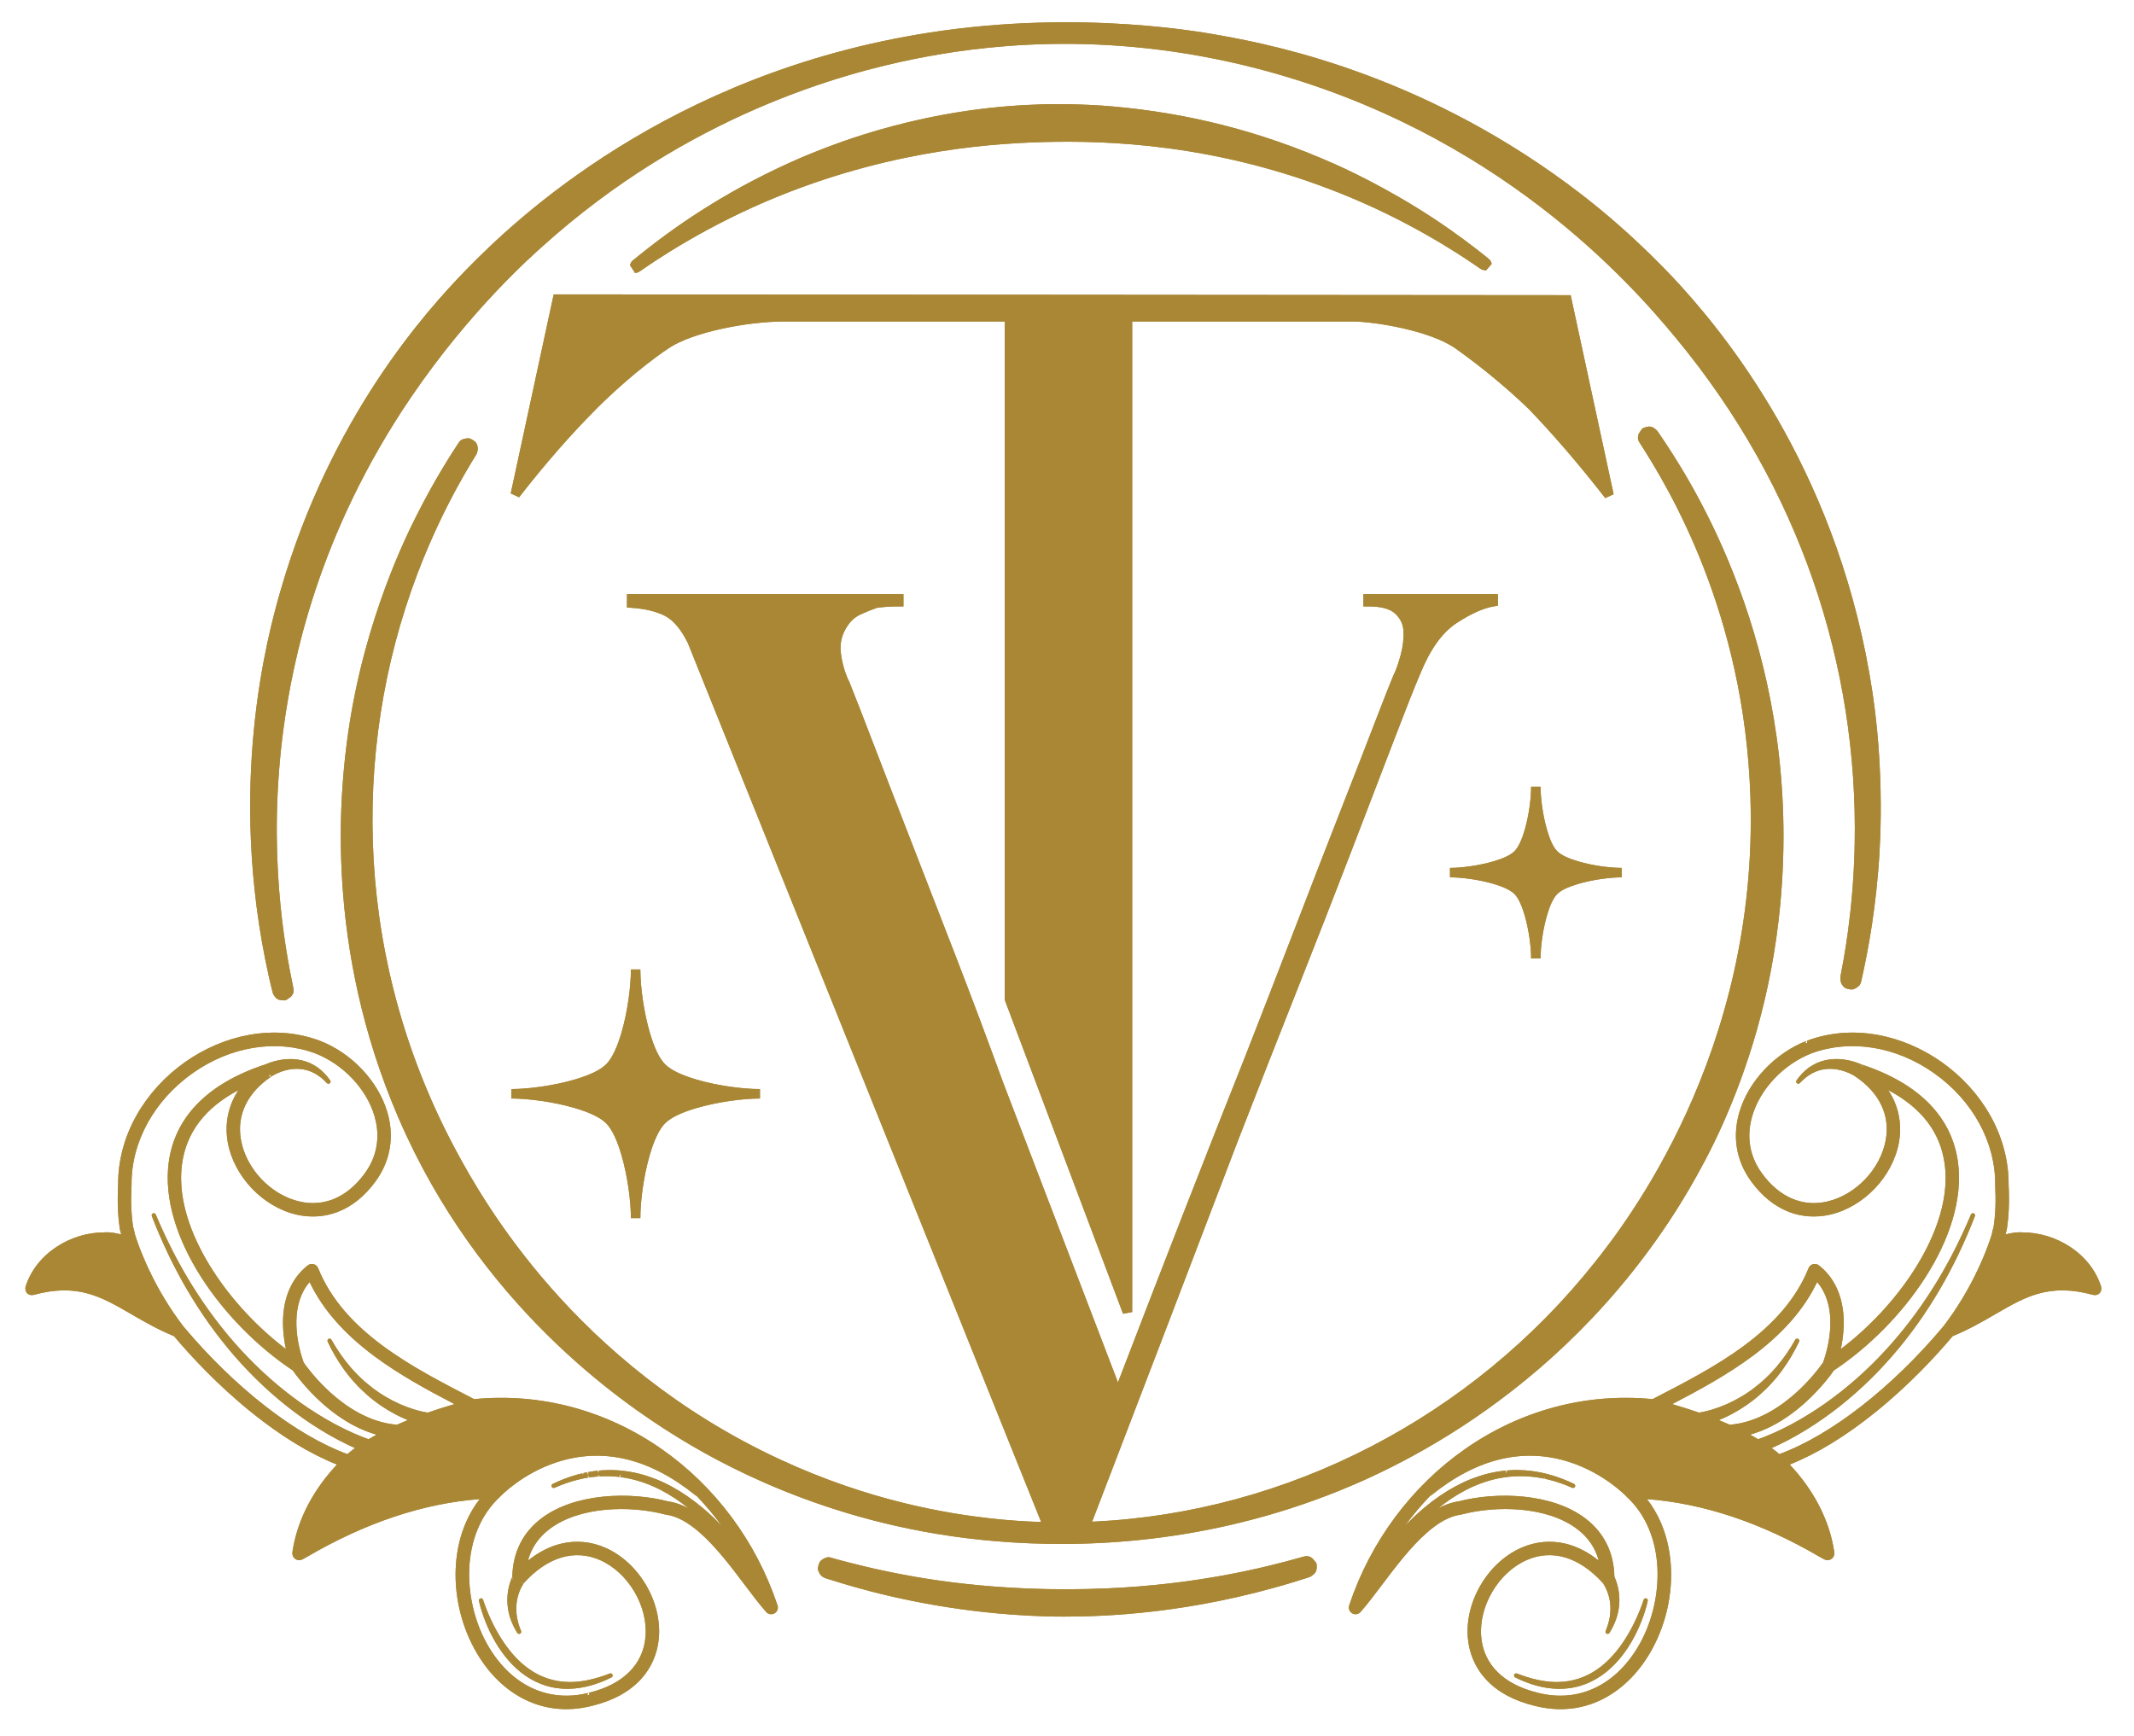 <svg xmlns="http://www.w3.org/2000/svg" xmlns:xlink="http://www.w3.org/1999/xlink" xmlns:serif="http://www.serif.com/" width="100%" height="100%" viewBox="0 0 3079 2505" xml:space="preserve" style="fill-rule:evenodd;clip-rule:evenodd;stroke-linejoin:round;stroke-miterlimit:2;"><rect id="Artboard3" x="0" y="0" width="3078.26" height="2504.73" style="fill:none;"></rect><g><path d="M737.692,1585.17l0,-13.626c24.437,-0 60.993,-4.802 91.437,-13.742c19.429,-5.705 36.375,-12.937 45.431,-21.993c9.107,-9.106 16.352,-26.015 22.052,-45.402c8.93,-30.377 13.683,-66.849 13.683,-91.466l13.626,0c0,24.437 4.802,60.992 13.742,91.437c5.705,19.429 12.936,36.375 21.993,45.431c9.106,9.107 26.015,16.352 45.402,22.051c30.377,8.931 66.849,13.684 91.466,13.684l-0,13.626c-24.437,0 -60.992,4.801 -91.437,13.742c-19.429,5.705 -36.375,12.936 -45.431,21.993c-9.107,9.106 -16.352,26.015 -22.052,45.402c-8.93,30.377 -13.683,66.849 -13.683,91.466l-13.626,-0c-0,-24.437 -4.801,-60.993 -13.742,-91.437c-5.705,-19.429 -12.936,-36.375 -21.993,-45.431c-9.106,-9.107 -26.015,-16.352 -45.402,-22.052c-30.377,-8.93 -66.849,-13.683 -91.466,-13.683Zm1354.4,-319.148l-0,-13.627c16.714,0 41.717,-3.288 62.541,-9.403c13.015,-3.822 24.405,-8.586 30.472,-14.653c6.101,-6.101 10.876,-17.466 14.694,-30.453c6.108,-20.777 9.362,-45.723 9.362,-62.56l13.627,-0c-0,16.714 3.288,41.717 9.402,62.541c3.822,13.015 8.587,24.405 14.654,30.472c6.1,6.1 17.466,10.876 30.453,14.694c20.777,6.108 45.723,9.362 62.56,9.362l0,13.627c-16.714,-0 -41.717,3.287 -62.541,9.402c-13.015,3.822 -24.405,8.587 -30.472,14.654c-6.101,6.1 -10.876,17.466 -14.694,30.453c-6.108,20.777 -9.362,45.723 -9.362,62.56l-13.627,0c0,-16.714 -3.288,-41.717 -9.403,-62.541c-3.822,-13.015 -8.586,-24.405 -14.653,-30.472c-6.101,-6.101 -17.466,-10.876 -30.453,-14.694c-20.777,-6.108 -45.723,-9.362 -62.56,-9.362Zm-516.342,929.825l1.479,-0.068c281.087,-13.121 546.637,-151.018 724.051,-374.523c41.175,-51.872 236.519,-299.903 224.264,-671.61c-8.746,-265.253 -117.605,-445.167 -159.567,-510.443c-1.593,-2.478 -2.225,-3.887 -2.521,-5.296c-0.311,-1.477 -0.314,-3.079 0.289,-6.11l1.05,-2.512c0.506,-0.781 3.024,-4.533 3.592,-5.352l0.635,-0.82l1.481,-1.242l2.269,-0.896c1.186,-0.235 2.37,-0.762 3.558,-1.047c0.99,-0.238 1.982,-0.383 2.972,-0.404l2.496,0.215c3.325,0.662 6.214,2.958 8.71,5.253c0.853,0.783 12.84,18.71 13.923,20.36c46.962,71.564 196.864,314.016 164.26,663.225c-12.587,134.816 -49.143,241.189 -82.907,317.193c-31.895,71.796 -70.655,130.241 -77.774,140.975c-184.833,278.685 -442.796,377.163 -511.026,401.899c-189.368,68.652 -363.923,69.656 -483.407,57.148c-225.657,-23.622 -382.046,-114.578 -438.786,-149.683c-79.705,-49.314 -283.645,-189.478 -399.945,-459.179c-106.682,-247.394 -85.089,-468.867 -72.176,-557.726c23.842,-164.064 85.39,-285.404 98.182,-310.902c26.099,-52.024 50.599,-89.685 60.411,-104.627c1.654,-2.52 2.726,-3.673 3.932,-4.515c1.225,-0.856 2.692,-1.477 5.679,-2.134c2.964,-0.653 4.55,-0.719 6.01,-0.467c1.475,0.255 2.961,0.853 5.548,2.508c2.579,1.649 3.75,2.738 4.605,3.962c0.855,1.225 1.472,2.7 2.13,5.688c0.727,3.3 -0.252,6.848 -1.339,10.048c-0.756,2.228 -46.277,69.847 -85.347,172.564c-98.536,259.058 -89.624,565.596 57.542,836.729c36.282,66.845 168.49,303.842 464.566,441.547c131.18,61.012 243.442,78.604 305.252,85.562c25.911,2.916 50.695,4.403 72.365,5.087l-509.799,-1268.47c-9.95,-19.82 -20.889,-33.049 -33.315,-39.261c-12.821,-6.411 -28.866,-10.18 -48.098,-11.462l-6.36,-0.424l-0,-19.271l398.885,0l0,17.682l-6.813,0c-10.308,0 -20.617,0.631 -30.94,1.897c-7.687,2.592 -15.685,5.807 -23.994,9.642c-7.626,3.52 -13.783,8.803 -18.519,15.907l-0.045,0.063c-8.455,12.079 -11.785,25.363 -9.973,39.857c1.927,15.419 6.089,29.558 12.513,42.407l0.127,0.253l0.105,0.264c8.119,20.297 19.959,50.742 35.521,91.337c15.541,40.543 33.448,86.83 53.72,138.861c20.279,52.049 41.909,107.816 64.892,167.301c22.99,59.504 45.304,119.007 66.942,178.51c50.912,133.154 106.236,277.653 165.972,433.496c66.5,-173.253 127.92,-330.633 184.261,-472.141c24.325,-62.164 48.312,-123.99 71.961,-185.478c23.662,-61.521 45.296,-117.295 64.901,-167.323c19.595,-50.001 36.149,-92.569 49.663,-127.704c13.566,-35.272 22.387,-57.655 26.457,-67.151l0.078,-0.184l0.09,-0.179c3.885,-7.77 7.42,-17.815 10.657,-30.116c3.182,-12.092 4.479,-23.545 3.843,-34.365c-0.57,-9.696 -4.598,-17.95 -12.013,-24.795c-7.829,-7.226 -20.908,-10.359 -38.974,-10.359l-6.814,0l0,-17.682l194.09,0l0,16.641l-5.693,0.948c-15.489,2.582 -33.505,10.769 -54.157,24.322c-20.696,13.582 -37.947,37.987 -52.199,72.969l-0.024,0.057c-8.09,18.876 -20.896,51.236 -38.424,97.078c-17.575,45.964 -38.191,99.702 -61.849,161.213c-23.664,61.526 -49.694,128.122 -78.091,199.79c-28.379,71.624 -56.759,143.924 -85.138,216.9c-63.495,166.674 -133.463,349.529 -209.902,548.564Zm-126.138,-1731.94l-317.184,-0c-56.82,-0 -134.04,16.208 -167.106,38.252c-44.72,29.813 -87.326,70.278 -103.388,86.339c-37.664,37.664 -75.325,80.711 -112.989,129.137l-12.038,-5.621l61.991,-287.227l1467.3,1.166l61.989,287.218l-12.038,5.621c-37.657,-48.417 -74.641,-91.461 -110.973,-129.146c-32.179,-30.827 -67.036,-59.644 -104.57,-86.455c-36.862,-26.329 -118.267,-39.284 -149.863,-39.284l-317.184,-0l0,1429.45l-13.189,2.403l-170.762,-453.124l-0,-978.733Zm694.501,-73.626c-1.735,-0.565 -3.651,-0.414 -5.386,-0.978c-0.281,-0.091 -1.78,-0.809 -4.193,-2.466c-12.957,-8.899 -76.14,-53.408 -166.052,-93.296c-182.327,-80.888 -346.393,-90.407 -446.879,-88.883c-81.476,1.236 -226.576,10.003 -393.524,76.611c-109.888,43.842 -188.092,98.636 -203.492,109.313c-3.188,2.21 -5.223,2.925 -5.442,2.965l-2.498,0.095c-0.834,-0.084 -2.524,-0.551 -2.524,-0.551c0,0 1.146,0.107 1.71,0.004l-6.896,-10.476c0.29,-0.437 0.368,-0.981 0.554,-1.477c0.428,-1.142 0.933,-2.244 1.603,-3.251l1.711,-1.844c2.637,-2.288 14.509,-11.714 15.684,-12.647c56.052,-44.48 128.963,-93.237 227.076,-135.776c9.253,-4.012 49.395,-20.724 91.206,-33.727c110.931,-34.502 199.295,-41.603 257.584,-43.363c14.592,-0.441 57.529,-0.82 101.797,3.12c104.255,9.279 210.013,34.096 320.76,83.582c30.436,13.601 97.62,46.335 166.621,95.064c26.81,18.934 46.442,34.746 54.487,41.252l2.041,2.024l1.497,2.612c0.25,0.649 0.14,1.337 0.752,2.557l-8.197,9.536Zm-963.071,1868.04c0.884,-2.935 1.618,-4.357 2.568,-5.513c0.944,-1.147 2.192,-2.135 4.875,-3.576c2.958,-1.588 4.883,-2.05 6.554,-2.134c2.016,-0.103 3.782,0.546 7.655,1.711c0.254,0.077 33.588,9.555 73.732,18.056c40.386,8.553 158.347,32.39 322.142,25.127c125.946,-5.584 221.659,-28.386 281.905,-45.643c2.918,-0.836 4.491,-0.997 5.965,-0.839c1.465,0.157 2.961,0.648 5.626,2.062l2.08,1.697c0.6,0.698 3.456,4.133 4.075,4.9l0.616,0.856l0.776,1.804l0.199,2.433c-0.118,1.195 0.04,2.471 -0.032,3.681c-0.059,1.009 -0.207,1.994 -0.471,2.941l-0.918,2.311c-1.536,2.896 -4.486,4.866 -7.211,6.688c-0.248,0.166 -1.769,0.916 -4.187,1.71c-5.775,1.897 -19.416,6.053 -20.922,6.512c-150.601,45.88 -272.874,49.628 -331.343,49.689c-70.718,0.075 -135.981,-8.983 -147.716,-10.612c-105.348,-14.627 -176.227,-38.875 -195.693,-44.728c-0.9,-0.271 -6.071,-1.817 -9.093,-7.445c-1.44,-2.682 -1.934,-4.196 -2.087,-5.674c-0.154,-1.488 0.02,-3.078 0.893,-5.974l0.012,-0.04Zm1486.25,-830.999c-2.99,-0.637 -4.471,-1.239 -5.702,-2.082c-1.239,-0.847 -2.344,-2.013 -4.018,-4.593c-1.818,-2.802 -2.091,-6.429 -2.249,-9.766c-0.016,-0.332 0.104,-1.882 0.615,-4.534c2.963,-15.36 18.24,-89.364 20.075,-189.371c4.701,-256.234 -78.948,-512.886 -257.83,-729.07c-63.722,-77.01 -256.35,-298.165 -602.942,-388.607c-227.084,-59.256 -409.47,-31.34 -493.463,-14.687c-104.153,20.648 -328.738,80.872 -540.203,271.923c-12.276,11.091 -102.548,90.022 -188.871,217.181c-134.32,197.863 -170.528,381.187 -183.388,475.746c-24.442,179.717 2.197,320.216 13.842,375.728c0.599,2.856 0.698,4.386 0.484,5.797c-0.227,1.502 -0.786,3.014 -2.441,5.65l-1.883,1.979c-0.753,0.549 -4.455,3.162 -5.279,3.726l-0.883,0.537l-1.822,0.632l-2.442,0.029c-1.192,-0.203 -2.485,-0.132 -3.696,-0.289c-1.009,-0.131 -1.987,-0.349 -2.919,-0.681l-2.254,-1.089c-2.841,-1.783 -4.673,-4.933 -6.222,-7.908c-0.482,-0.925 -5.479,-22.388 -5.915,-24.345c-61.05,-274.108 -1.871,-491.769 16.487,-555.63c72.375,-251.765 210.464,-405.094 269.404,-465.469c68.722,-70.394 289.855,-282.48 667.054,-341.059c220.836,-34.296 401.259,0.728 422.385,4.508c84.354,15.093 299.508,60.24 517.914,228.475c80.191,61.77 136.27,124.06 146.988,135.965c70.987,78.848 227.767,275.511 273.811,584.949c20,134.41 8.405,250.827 7.779,258.307c-6.083,72.705 -17.885,128.471 -24.218,156.311c-0.668,2.934 -1.267,4.388 -2.1,5.598c-0.846,1.23 -2.001,2.326 -4.566,3.99c-2.543,1.65 -4.003,2.269 -5.457,2.546c-1.472,0.28 -3.074,0.243 -6.075,-0.397Zm-59.452,77.465l-0.549,-3.074c32.033,-11.817 66.105,-14.662 101.268,-8.437c32.492,5.751 64.64,19.356 92.959,39.356c28.919,20.422 53.078,46.931 69.872,76.648c17.784,31.469 27.004,66.231 26.688,100.533c1.251,24.362 0.379,45.461 -2.645,64.495c-0.073,0.462 -0.18,0.916 -0.318,1.361c-0.711,2.285 -1.198,4.118 -1.526,5.581c0.905,-0.191 1.812,-0.394 2.633,-0.576c6.041,-1.34 13.533,-2.964 21.373,-2.328c24.002,-0.083 48.483,7.255 68.976,20.693c21.89,14.358 37.393,34.108 44.871,57.086c0.527,1.618 0.609,3.313 0.29,4.878c-0.196,1.794 -0.945,3.543 -2.262,4.971c-1.757,1.908 -4.167,2.855 -6.509,2.811c-1.08,0.081 -2.182,-0.019 -3.26,-0.312c-63.213,-17.203 -97.347,2.753 -140.599,27.831c-18.708,10.846 -38.038,22.044 -61.698,31.798c-24.268,28.789 -62.965,70.657 -111.964,110.118c-42.632,34.334 -83.996,59.549 -123.158,75.142c33.445,35.662 55.097,76.364 62.964,118.468c0.041,0.21 0.073,0.42 0.097,0.624c0.282,2.318 0.619,3.929 0.865,5.104c0.572,2.74 1.433,8.345 -3.698,11.972c-5.14,3.633 -10.09,0.958 -12.458,-0.489c-1.02,-0.622 -2.415,-1.476 -4.512,-2.501l-0.006,-0.003c-0.21,-0.103 -0.415,-0.212 -0.618,-0.331l-0.005,-0.002c-83.861,-48.971 -167.359,-76.855 -248.577,-83c7.87,10.125 14.5,21.331 19.812,33.515c8.086,18.544 12.972,38.971 14.507,60.718c2.939,41.634 -6.552,84.961 -26.73,121.997c-17.209,31.588 -40.917,56.072 -68.511,70.851c-14.974,8.02 -30.96,13.098 -47.512,15.097c-17.492,2.111 -35.682,0.782 -54.062,-3.97c-30.018,-7.337 -53.605,-20.29 -70.165,-38.391c-14.913,-16.305 -23.838,-36.816 -25.794,-59.325c-2.21,-25.406 4.437,-52.725 18.767,-76.912c14.332,-24.191 35.091,-43.125 58.418,-53.353c20.674,-9.065 42.939,-11.043 64.389,-5.731c16.384,4.057 32.226,12.207 47.305,24.357c-4.819,-18.11 -15.035,-33.233 -30.537,-45.154c-43.769,-33.655 -117.462,-34.644 -167.385,-21.495c-0.394,0.103 -0.795,0.182 -1.198,0.236c-16.548,2.182 -32.754,11.981 -48.335,25.537c-23.975,20.859 -46.377,50.626 -65.929,76.571c-10.624,14.098 -20.676,27.426 -29.673,37.573l-0.019,0.023c-2.636,3.668 -7.572,5.096 -11.845,3.161c-4.764,-2.159 -6.936,-7.702 -4.965,-12.496c15.265,-45.713 37.577,-88.456 66.322,-127.05c28.606,-38.406 62.68,-71.508 101.275,-98.385c39.393,-27.434 82.325,-47.546 127.596,-59.781c46.368,-12.53 94.241,-16.505 142.342,-11.82l1.819,-0.939c87.116,-44.952 186.035,-95.689 223.257,-188.055c1.137,-2.821 3.535,-4.945 6.47,-5.733c2.936,-0.786 6.072,-0.148 8.468,1.726c20.44,16.002 32.681,40.264 35.264,70.231c1.35,15.656 0.038,32.994 -3.737,50.554c40.888,-30.992 78.552,-71.382 105.681,-113.777c24.387,-38.106 51.965,-95.576 44.262,-153.131c-6.131,-45.795 -33.544,-81.526 -81.476,-106.795c3.471,5.205 6.436,10.621 8.887,16.239c7.985,18.307 10.262,38.782 6.567,59.212c-8.899,49.187 -50.613,93.006 -99.182,104.194c-20.19,4.651 -40.715,3.314 -59.356,-3.844c-20.667,-7.936 -39.073,-22.741 -54.651,-44.069c-11.143,-15.291 -18.147,-31.987 -20.816,-49.659c-2.466,-16.332 -1.211,-33.191 3.749,-50.107c13.159,-44.877 51.428,-85.424 97.537,-103.258c-1.377,0.533 -2.178,1.971 -1.908,3.422c0.038,0.199 0.093,0.391 0.166,0.573c0.773,-0.317 1.549,-0.628 2.327,-0.932l-0.56,-3.072l0.092,-0.035l0.562,3.07l0.011,-0.005Zm-71.133,571.984c0.781,-0.266 1.563,-0.538 2.345,-0.816c2.204,-0.781 4.405,-1.612 6.601,-2.461c4.404,-1.721 8.782,-3.555 13.128,-5.482c8.711,-3.859 17.289,-8.092 25.73,-12.598c16.899,-9.042 33.25,-19.198 48.982,-30.264c15.747,-11.072 30.864,-23.079 45.329,-35.846c14.489,-12.753 28.27,-26.334 41.399,-40.533c26.238,-28.455 49.654,-59.567 70.215,-92.501l0.022,-0.034c1.305,-2.031 2.533,-4.109 3.791,-6.168l3.777,-6.235l3.677,-6.303c1.219,-2.083 2.441,-4.168 3.606,-6.283l0.009,-0.016c2.37,-4.239 4.773,-8.462 7.04,-12.758l0.01,-0.02l3.452,-6.431l3.34,-6.488c8.869,-17.288 17.058,-34.941 24.58,-52.881l0.033,-0.079c0.648,-1.547 2.418,-2.285 3.973,-1.659c1.555,0.626 2.319,2.385 1.715,3.949l-0.032,0.08c-7.072,18.294 -14.828,36.333 -23.295,54.048l-3.178,6.626l-0.023,0.048l-3.287,6.559c-2.171,4.411 -4.48,8.752 -6.758,13.11c-1.132,2.198 -2.319,4.364 -3.507,6.532l-3.523,6.448l-0.024,0.044l-3.63,6.392l-0.005,0.01c-1.226,2.141 -2.424,4.3 -3.697,6.412c-19.915,33.992 -42.836,66.316 -68.797,96.115c-13.007,14.887 -26.722,29.188 -41.212,42.689c-14.477,13.522 -29.673,26.307 -45.585,38.18c-15.919,11.882 -32.538,22.871 -49.84,32.765c-8.666,4.946 -17.501,9.622 -26.544,13.936c-3.392,1.62 -6.813,3.19 -10.268,4.703c4.888,3.571 8.493,6.559 11.011,8.8c74.505,-27.36 162.443,-95.821 236.652,-184.308c20.249,-26.365 35.451,-52.77 46.441,-75.082c0.324,-1.37 0.947,-2.681 1.858,-3.823c14.009,-29.111 20.618,-50.54 21.79,-54.51l0.005,-0.021c0.475,-3.217 1.369,-6.617 2.411,-10.03c2.742,-17.634 3.493,-37.289 2.31,-60.061c-0.01,-0.199 -0.014,-0.404 -0.012,-0.604c0.666,-61.61 -32.411,-121.946 -88.364,-161.462c-54.463,-38.464 -120.353,-49.204 -176.296,-28.599c-40.619,15.735 -74.342,51.281 -85.877,90.618c-6.061,20.671 -8.545,51.827 14.122,82.883c24.994,34.216 58.35,48.683 94.038,40.462c41.37,-9.529 76.896,-46.863 84.477,-88.767c6.491,-35.874 -9.157,-68.345 -43.824,-91.634l-0.269,-0.181l1.699,0.514l-1.71,-0.521l-0.495,-0.329c-0.13,-0.086 -0.257,-0.175 -0.381,-0.266l-0.18,-0.114l-0.044,-0.027c-0.34,-0.206 -0.675,-0.416 -1.031,-0.617l-0.045,-0.025c-0.744,-0.436 -1.514,-0.858 -2.293,-1.266l-0.016,-0.009c-1.572,-0.835 -3.2,-1.597 -4.849,-2.321c-3.315,-1.434 -6.744,-2.654 -10.25,-3.606c-6.953,-1.886 -14.224,-2.729 -21.479,-2.135c-3.6,0.322 -7.182,0.999 -10.703,2.008c-3.51,1.036 -6.899,2.505 -10.212,4.197c-6.592,3.6 -12.612,8.467 -17.848,14.138c-1.094,1.185 -2.918,1.32 -4.175,0.309c-1.256,-1.011 -1.515,-2.822 -0.592,-4.144c4.804,-6.882 10.662,-13.157 17.604,-18.284l0.064,-0.046c3.543,-2.479 7.291,-4.749 11.303,-6.558l0.019,-0.009c4.017,-1.78 8.228,-3.198 12.564,-4.194l0.018,-0.004c8.646,-1.93 17.686,-2.161 26.525,-1.025c4.394,0.564 8.745,1.463 13.032,2.655l0.012,0.004c2.143,0.605 4.272,1.268 6.385,2.039c1.064,0.382 2.121,0.786 3.185,1.223c0.526,0.21 1.06,0.446 1.591,0.674l0.074,0.033l0.498,0.225c42.996,14.003 76.748,33.801 100.379,58.76c22.12,23.364 35.474,51.209 39.697,82.76c3.458,25.83 0.741,53.906 -8.119,83.441c-8.133,27.112 -21.258,54.944 -39.027,82.711c-33.039,51.627 -81.035,100.41 -131.894,134.102c-4.012,5.789 -18.351,25.519 -40.823,45.91c-15.469,14.036 -31.589,25.447 -47.905,33.928c-10.65,5.536 -21.402,9.828 -32.176,12.858c4.183,2.256 8.036,4.442 11.576,6.54Zm-310.16,56.575l0.086,-0.754l-0.008,0.006l-0.078,0.748Zm-7.688,-1.315l0.14,-1.703l-0.011,-0.003l-0.129,1.706Zm6.925,1.151l0.025,-0.232l-0.007,0.002l-0.018,0.23Zm-8.464,-1.403l0.157,-1.765l-0.065,-0.011l-0.092,1.776Zm-41.886,-0.588l-0.174,-3.044l-0.017,0.002l0.191,3.042Zm27.931,-0.757l0.082,-2.262l-0.018,-0.002l-0.064,2.264Zm-27.931,0.757l0.383,-0.024l-3.064,0.386c-8.044,1.091 -16.016,2.698 -23.806,4.952c-7.807,2.269 -15.45,5.065 -22.89,8.321l-0.009,0.004c-7.456,3.235 -14.658,7.038 -21.652,11.171c-7.006,4.157 -13.807,8.663 -20.354,13.521c-3.124,2.326 -6.198,4.719 -9.223,7.174c9.637,-5.18 19.534,-8.747 29.656,-10.171c54.528,-14.204 134.994,-12.31 183.538,25.017c12.963,9.968 23.036,21.99 29.954,35.72c7.162,14.214 10.985,30.366 11.345,48.049l0.007,-0.01c0.426,0.905 0.818,1.806 1.193,2.706l0.006,0.014c0.734,1.786 1.385,3.58 1.978,5.381l0.006,0.019c1.161,3.603 2.059,7.252 2.711,10.922c0.651,3.67 1.049,7.364 1.206,11.048l0.001,0.053c0.024,0.924 0.081,1.844 0.073,2.752l-0.014,2.653l-0.002,0.117c-0.079,1.825 -0.146,3.639 -0.333,5.444c-0.335,3.618 -0.876,7.198 -1.683,10.666c-0.355,1.756 -0.871,3.476 -1.324,5.197l-0.023,0.081c-0.249,0.85 -0.534,1.691 -0.8,2.532c-0.277,0.872 -0.554,1.744 -0.887,2.596c-2.42,6.657 -5.572,12.951 -9.286,18.817c-0.853,1.349 -2.599,1.817 -4.013,1.076c-1.414,-0.74 -2.023,-2.442 -1.4,-3.912c2.542,-5.999 4.455,-12.214 5.625,-18.493l0.018,-0.087c0.159,-0.737 0.262,-1.485 0.368,-2.221c0.112,-0.786 0.242,-1.565 0.336,-2.309c0.146,-1.574 0.357,-3.13 0.41,-4.701l0.005,-0.097c0.205,-3.115 0.155,-6.23 -0.067,-9.306l-0.003,-0.04c-0.09,-1.526 -0.29,-3.041 -0.471,-4.548l-0.372,-2.313l-0.004,-0.025c-0.113,-0.74 -0.288,-1.471 -0.429,-2.204c-0.625,-2.978 -1.441,-5.899 -2.443,-8.733c-1.002,-2.832 -2.185,-5.582 -3.539,-8.205c-0.682,-1.297 -1.396,-2.567 -2.153,-3.785c-0.373,-0.596 -0.753,-1.181 -1.141,-1.74c-0.144,-0.206 -0.287,-0.411 -0.43,-0.607c-33.868,-37.191 -72.738,-49.04 -109.608,-32.875c-40.677,17.838 -69.522,66.525 -65.669,110.843c3.492,40.179 32.501,68.671 81.322,80.589l0.132,0.034c59.802,15.489 115.201,-11.7 148.314,-72.48c33.679,-61.818 38.195,-156.687 -20.221,-210.694c-0.168,-0.155 -0.331,-0.317 -0.479,-0.475c-0.426,-0.45 -31.378,-32.799 -81.151,-49.021c-66.589,-21.701 -133.759,-5.627 -199.708,47.489c-0.677,0.545 -1.403,0.984 -2.162,1.32c-12.948,13.484 -25.081,27.943 -36.293,43.304c3.345,-3.49 6.754,-6.92 10.226,-10.284l0.022,-0.021c1.547,-1.47 3.064,-2.968 4.634,-4.409l4.674,-4.295l0.051,-0.045l4.767,-4.189c1.602,-1.409 3.264,-2.755 4.891,-4.134l0.027,-0.022c6.586,-5.456 13.39,-10.652 20.417,-15.53c7.05,-4.879 14.362,-9.385 21.874,-13.514l0.005,-0.002c7.536,-4.125 15.28,-7.886 23.272,-11.048c7.986,-3.185 16.168,-5.873 24.491,-7.997c8.345,-2.12 16.854,-3.547 25.398,-4.419l0.029,-0.002l3.152,-0.292c-1.631,0.151 -2.856,1.558 -2.78,3.194l0.009,0.141l1.576,-0.145l-0.01,-0.139c-0.05,-1.066 0.452,-2.035 1.259,-2.623l-0.017,-0.431l1.495,-0.138l0.039,-0.004c0.563,-0.053 1.13,-0.061 1.696,-0.093l0.034,-0.001l6.319,-0.284l0.139,-0.003c4.277,0.003 8.554,-0.064 12.819,0.239l3.101,0.161c0.593,0.02 1.183,0.074 1.773,0.139l-0.126,2.322l0.011,0l0.133,-2.321l1.49,0.15l-0.1,2.275l0.032,0.002l0.119,-2.271c2.11,0.223 4.224,0.402 6.328,0.662l0.08,0.01l6.235,0.938l-0.138,1.855l0.03,0.004l0.152,-1.853l1.478,0.222l-0.125,1.812l0.153,0.025l0.189,-1.799l1.467,0.289l-0.161,1.756l0.032,0.005l0.173,-1.752l3.089,0.619l3.087,0.618l0.754,0.151l-0.01,0.1l0.153,0.08l0.018,-0.144l2.291,0.574l6.104,1.53l0.136,0.038l6.024,1.809l0.019,0.006c1.019,0.313 2.045,0.604 3.058,0.937l0.066,0.022l2.962,1.046l0.013,0.005c1.988,0.711 3.986,1.386 5.96,2.127l0.074,0.029l5.819,2.357l0.018,0.007c0.99,0.409 1.991,0.789 2.971,1.222l0.037,0.017l2.853,1.306l5.611,2.568l0.092,0.042c1.522,0.696 2.204,2.484 1.533,4.017c-0.671,1.533 -2.448,2.245 -3.992,1.599l-0.093,-0.04l-5.691,-2.379l-2.869,-1.201c-0.936,-0.377 -1.892,-0.702 -2.837,-1.057l-5.871,-2.155c-1.935,-0.651 -3.892,-1.24 -5.834,-1.865l-2.967,-0.938c-0.96,-0.279 -1.933,-0.519 -2.898,-0.782l-5.965,-1.578l-6.038,-1.304c0.213,0.046 0.43,0.069 0.647,0.069l-2.131,-0.39l0.605,0.06l-1.387,-0.228l0.624,0.064l-1.251,-0.166l-0.02,-0.003l-3.079,-0.511l-3.079,-0.512l0.504,0.041l-1.992,-0.286l0.453,0.034l-1.858,-0.196l-0.047,-0.004l-6.147,-0.718c-2.038,-0.182 -4.083,-0.287 -6.124,-0.435l0.221,0.008l-1.716,-0.11l-0.071,-0.004c-0.44,-0.033 -0.879,-0.062 -1.321,-0.062l-0.056,-0l-3.111,-0.058l-0.062,-0.002c-4.05,-0.156 -8.101,0.048 -12.143,0.178l-6.094,0.476c-0.478,0.042 -0.959,0.061 -1.435,0.12l-0.04,0.004l-1.882,0.215Zm52.639,2.485c0.825,0 1.579,-0.326 2.133,-0.863l-1.995,-0.5l-0.138,1.363Zm149.362,176.428c-1.109,5.244 -2.583,10.413 -4.203,15.532c-1.619,5.088 -3.444,10.116 -5.416,15.088l-0.006,0.014c-1.996,4.959 -4.167,9.851 -6.496,14.674c-2.33,4.835 -4.895,9.563 -7.606,14.207c-2.723,4.655 -5.638,9.209 -8.791,13.601c-3.143,4.399 -6.483,8.665 -10.039,12.758l-0.007,0.007c-7.173,8.201 -15.266,15.675 -24.274,21.929l-0.016,0.011c-9.082,6.222 -19.048,11.274 -29.615,14.486l-1.919,0.591l-0.136,0.039l-1.947,0.503l-0.04,0.01c-1.347,0.329 -2.677,0.727 -4.04,0.98c-1.316,0.268 -2.629,0.552 -3.946,0.807l-0.106,0.018l-3.966,0.624l-0.061,0.009c-5.456,0.746 -10.96,1.099 -16.449,1.011c-10.927,-0.191 -21.772,-1.87 -32.202,-4.805c-10.37,-2.926 -20.406,-6.861 -29.953,-11.701c-1.456,-0.738 -2.078,-2.489 -1.414,-3.981c0.664,-1.492 2.381,-2.202 3.905,-1.614c9.647,3.723 19.474,6.912 29.503,9.076l0.026,0.006l1.911,0.43c0.594,0.135 1.198,0.226 1.797,0.341l3.806,0.699c1.246,0.215 2.504,0.357 3.753,0.54c1.215,0.169 2.429,0.358 3.653,0.448l0.066,0.006l3.834,0.367c1.26,0.095 2.523,0.144 3.784,0.218l1.859,0.101l1.858,0.014c1.255,-0.001 2.508,0.045 3.761,0.007l0.048,-0.002c20.029,-0.304 39.716,-6.68 56.025,-18.182l0.031,-0.021c4.123,-2.833 8.08,-5.928 11.808,-9.291l0.01,-0.008c3.764,-3.367 7.305,-6.987 10.709,-10.736c6.848,-7.526 12.874,-15.806 18.382,-24.422c2.757,-4.33 5.317,-8.79 7.785,-13.306c2.468,-4.52 4.772,-9.136 6.953,-13.815l0.008,-0.019c2.214,-4.669 4.234,-9.433 6.169,-14.236c0.968,-2.396 1.883,-4.814 2.766,-7.245l0.006,-0.016c0.892,-2.416 1.73,-4.852 2.509,-7.312c0.494,-1.559 2.124,-2.456 3.704,-2.039c1.581,0.416 2.557,2 2.219,3.599Zm300.211,-757.162l-0.068,0.235l0.079,-0.236l-0.011,0.001Zm-361.942,730.43l-0.076,-0.113l-0.82,1.904l0.896,-1.791Zm-99.933,-151.773l0.119,-1.836l-0.012,-0.002l-0.107,1.838Zm-39.009,-3.642l0.213,3.039l-0.189,-3.042l-0.024,0.003Zm150.589,150.446l0.781,-1.232l-0.056,0.056l-0.729,1.166l0.004,0.01Zm-12.617,6.726l-2.22,-0.996c0.957,1.043 2.005,1.014 2.22,0.996Zm0,-0l0.006,0.001l0.033,-0.004l-0.351,-0.156l0.312,0.159Zm-112.921,-154.8l0.094,-2.316l-0.006,-0.001l-0.088,2.317Zm484.293,-590.976l0.695,0.231c0.051,-0.154 0.09,-0.315 0.116,-0.48c0.219,-1.383 -0.525,-2.723 -1.78,-3.281l-0.019,0.09c0.893,0.704 1.342,1.867 1.104,3.025c-0.029,0.142 -0.068,0.281 -0.116,0.415Zm-467.115,590.928l0.012,0.001l0.001,-0.01l-0.012,-0.002l-0.001,0.011Zm-1.577,-0.307l0.066,0.006l-0,-0.005l-0.066,-0.009l-0,0.008Zm262.613,-80.739c5.561,2.252 10.818,4.485 15.786,6.686c40.447,-3.175 74.509,-27.018 96.155,-46.607c21.532,-19.487 35.37,-38.784 38.439,-43.225l0.003,-0.007c13.385,-38.021 17.37,-86.244 -8.617,-116.036c-18.613,38.938 -49.157,73.965 -93.051,106.665c-36.176,26.951 -77.612,49.457 -116.031,69.433c13.956,4.061 26.783,8.176 38.557,12.284l0.203,-0.032c0.864,-0.121 1.743,-0.277 2.62,-0.425l2.695,-0.508l2.709,-0.576c3.611,-0.808 7.207,-1.777 10.787,-2.83c7.169,-2.171 14.242,-4.792 21.145,-7.842c6.914,-3.051 13.661,-6.53 20.203,-10.388l0.024,-0.014c3.282,-1.896 6.457,-3.971 9.639,-6.045l4.732,-3.281l0.042,-0.028c0.761,-0.51 1.483,-1.073 2.213,-1.618l2.316,-1.734c6.069,-4.616 11.954,-9.522 17.468,-14.841l0.023,-0.023l2.124,-2.006l0.037,-0.034c0.681,-0.623 1.296,-1.309 1.948,-1.96l4.059,-4.151c1.317,-1.398 2.581,-2.847 3.877,-4.269l1.959,-2.173l0.029,-0.032c0.635,-0.684 1.2,-1.427 1.798,-2.131c9.966,-11.799 18.781,-24.648 26.367,-38.237c0.805,-1.442 2.608,-1.987 4.077,-1.233c1.47,0.754 2.078,2.537 1.375,4.031c-6.784,14.441 -14.921,28.305 -24.407,41.28l-0.007,0.009c-0.608,0.825 -1.18,1.682 -1.822,2.484l-1.825,2.333l-0.009,0.012c-1.241,1.571 -2.455,3.171 -3.724,4.723l-0.036,0.043l-3.863,4.548l-0.025,0.029c-0.676,0.776 -1.315,1.586 -2.023,2.333l-2,2.175c-5.413,6.005 -11.26,11.628 -17.358,16.978l-0.018,0.016l-2.277,1.967c-0.79,0.678 -1.569,1.371 -2.389,2.01l-4.675,3.752l-0.069,0.054c-3.235,2.449 -6.477,4.904 -9.847,7.182c-6.713,4.62 -13.703,8.871 -20.944,12.694c-5.968,3.151 -12.104,6.012 -18.392,8.565Zm-2305.1,-267.985c-0.328,-1.463 -0.815,-3.296 -1.526,-5.581c-0.138,-0.445 -0.244,-0.899 -0.318,-1.361c-3.024,-19.031 -3.895,-40.127 -2.645,-64.445c-0.323,-34.325 8.897,-69.102 26.688,-100.583c16.794,-29.717 40.953,-56.226 69.873,-76.648c28.318,-20 60.466,-33.605 92.958,-39.356c35.163,-6.225 69.235,-3.38 101.268,8.437l0.14,0.054c46.11,17.834 84.379,58.38 97.538,103.257c4.96,16.916 6.215,33.775 3.749,50.107c-2.669,17.672 -9.673,34.368 -20.815,49.659c-15.579,21.328 -33.985,36.133 -54.652,44.069c-18.641,7.158 -39.166,8.495 -59.356,3.844c-48.569,-11.188 -90.283,-55.007 -99.182,-104.194c-3.695,-20.43 -1.418,-40.905 6.568,-59.212c2.45,-5.618 5.415,-11.035 8.891,-16.244c-47.937,25.273 -75.35,61.005 -81.481,106.8c-7.703,57.555 19.876,115.025 44.262,153.131c27.13,42.395 64.793,82.786 105.68,113.774c-3.774,-17.557 -5.086,-34.896 -3.736,-50.551c2.583,-29.967 14.824,-54.229 35.264,-70.231c2.396,-1.874 5.532,-2.512 8.468,-1.726c2.935,0.788 5.333,2.912 6.47,5.733c37.222,92.366 136.142,143.103 223.257,188.055l1.814,0.939c48.103,-4.685 95.978,-0.71 142.347,11.82c45.272,12.235 88.203,32.347 127.596,59.781c38.595,26.877 72.669,59.979 101.275,98.385c28.743,38.592 51.055,81.332 66.309,127.016c1.991,4.81 -0.18,10.368 -4.951,12.53c-4.281,1.939 -9.227,0.502 -11.855,-3.172c-9,-10.148 -19.055,-23.482 -29.683,-37.585c-19.552,-25.945 -41.954,-55.712 -65.929,-76.571c-15.581,-13.556 -31.787,-23.355 -48.334,-25.537c-0.404,-0.054 -0.805,-0.133 -1.198,-0.236c-49.924,-13.149 -123.617,-12.16 -167.386,21.495c-15.502,11.921 -25.718,27.044 -30.534,45.149c15.076,-12.145 30.917,-20.294 47.302,-24.352c21.45,-5.312 43.715,-3.334 64.39,5.731c23.327,10.228 44.086,29.162 58.418,53.354c14.329,24.186 20.976,51.505 18.767,76.911c-1.957,22.509 -10.882,43.02 -25.795,59.325c-16.56,18.101 -40.146,31.054 -70.165,38.391c-18.38,4.752 -36.569,6.081 -54.062,3.97c-16.552,-1.999 -32.538,-7.077 -47.512,-15.097c-27.594,-14.779 -51.301,-39.263 -68.511,-70.851c-20.178,-37.036 -29.669,-80.363 -26.73,-121.997c1.535,-21.747 6.421,-42.174 14.507,-60.719c5.312,-12.182 11.942,-23.389 19.815,-33.515c-81.221,6.146 -164.719,34.03 -248.58,83.001l-0.004,0.002c-0.204,0.119 -0.409,0.228 -0.619,0.331l-0.006,0.003c-2.096,1.025 -3.492,1.879 -4.511,2.501c-2.369,1.447 -7.319,4.122 -12.459,0.489c-5.131,-3.627 -4.27,-9.232 -3.698,-11.972c0.246,-1.175 0.583,-2.786 0.864,-5.097c0.025,-0.211 0.057,-0.421 0.095,-0.619c7.871,-42.116 29.522,-82.818 62.967,-118.481c-39.161,-15.592 -80.525,-40.807 -123.158,-75.141c-48.999,-39.461 -87.695,-81.329 -111.959,-110.116c-23.663,-9.754 -42.993,-20.954 -61.703,-31.8c-43.252,-25.078 -77.386,-45.034 -140.599,-27.831c-1.074,0.292 -2.171,0.392 -3.232,0.314c-2.392,0.033 -4.788,-0.913 -6.537,-2.812c-1.304,-1.415 -2.051,-3.144 -2.255,-4.92l-0.005,-0.033c-0.32,-1.602 -0.236,-3.287 0.288,-4.897c7.478,-22.978 22.981,-42.728 44.872,-57.086c20.481,-13.43 44.946,-20.768 68.919,-20.692c7.886,-0.639 15.384,0.986 21.43,2.327c0.82,0.182 1.727,0.385 2.632,0.576Zm578.781,503.913l-0.01,-0.037c-0.612,-0.009 -1.194,-0.2 -1.68,-0.532l-0.027,0.043c0.498,0.337 1.093,0.526 1.717,0.526Zm0.075,-0.033l0.01,-0.005l-0.05,0.001l0.04,0.004Zm-0.075,0.033c0.253,0 0.502,-0.031 0.741,-0.09c-0.327,0.074 -0.574,0.065 -0.666,0.057l-0.075,0.033Zm0.085,-0.038c0.841,-0.013 1.64,-0.372 2.209,-0.992l-2.209,0.992Zm-165.304,-235.89c-6.287,-2.553 -12.424,-5.414 -18.392,-8.565c-7.241,-3.823 -14.231,-8.074 -20.944,-12.694c-3.37,-2.278 -6.612,-4.733 -9.847,-7.182l-0.069,-0.054l-4.674,-3.752c-0.821,-0.639 -1.6,-1.332 -2.39,-2.01l-2.277,-1.967l-0.018,-0.016c-6.098,-5.35 -11.944,-10.973 -17.358,-16.978l-2,-2.175c-0.707,-0.747 -1.347,-1.557 -2.023,-2.333l-0.025,-0.029l-3.863,-4.548l-0.036,-0.043c-1.269,-1.552 -2.482,-3.152 -3.724,-4.723l-0.009,-0.012l-1.825,-2.333c-0.642,-0.802 -1.214,-1.659 -1.822,-2.484l-0.007,-0.009c-9.485,-12.975 -17.623,-26.839 -24.407,-41.28c-0.702,-1.494 -0.094,-3.277 1.375,-4.031c1.469,-0.754 3.272,-0.209 4.077,1.233c7.586,13.589 16.401,26.438 26.36,38.23c0.605,0.711 1.17,1.454 1.805,2.138l0.03,0.032l1.958,2.173c1.296,1.422 2.56,2.871 3.878,4.269l4.059,4.151c0.651,0.651 1.266,1.337 1.947,1.96l0.037,0.034l2.124,2.006l0.023,0.023c5.515,5.319 11.399,10.225 17.468,14.841l2.312,1.731c0.734,0.548 1.456,1.111 2.218,1.621l0.041,0.028l4.732,3.282c3.182,2.073 6.357,4.148 9.639,6.044l0.024,0.014c6.542,3.858 13.289,7.337 20.203,10.388c6.903,3.049 13.975,5.671 21.144,7.842c3.58,1.052 7.177,2.022 10.788,2.83l2.709,0.576l2.71,0.51c0.872,0.148 1.746,0.302 2.605,0.423l0.203,0.032c11.774,-4.107 24.601,-8.224 38.558,-12.284c-38.421,-19.976 -79.856,-42.482 -116.032,-69.433c-43.894,-32.7 -74.438,-67.727 -93.051,-106.666c-25.989,29.794 -22.001,78.021 -8.609,116.051c3.079,4.454 16.914,23.741 38.435,43.218c21.646,19.59 55.709,43.434 96.159,46.608c4.964,-2.202 10.22,-4.434 15.781,-6.687Zm-197.941,-498.851l-0.028,0.019l0.748,2.565l-0.72,-2.584Zm472.33,574.927l0.624,-0.062l-0.011,-0.142c-0.006,-0.106 -0.006,-0.212 -0.001,-0.316c-0.227,0.146 -0.432,0.321 -0.612,0.52Zm-21.251,5.043l0.145,1.264l0.019,0.004l-0.132,-1.275l-0.032,0.007Zm0.939,1.311l0.002,0.019l0.045,-0.002l-0.002,-0.024l-0.045,0.007Zm6.527,-4.379l-0.12,-1.309c-0.971,0.221 -1.744,0.891 -2.124,1.759l2.244,-0.45Zm-5.592,5.768l-0.124,-1.515l-0.006,0l0.13,1.515Zm19.585,-5.546c0.188,0.148 0.395,0.275 0.615,0.377c-0.028,-0.135 -0.047,-0.273 -0.056,-0.414l-0.559,0.037Zm-21.117,5.838l-0.146,-1.414l-0.015,0.004l0.161,1.41Zm-1.526,0.33l0.647,-0.069l-6.038,1.304l-5.965,1.578c-0.973,0.265 -1.955,0.507 -2.923,0.789l-2.942,0.931c-1.955,0.629 -3.926,1.222 -5.873,1.879l-5.832,2.141c-0.944,0.355 -1.901,0.68 -2.837,1.058l-2.869,1.2l-5.691,2.379l-0.093,0.04c-1.544,0.646 -3.321,-0.066 -3.992,-1.599c-0.671,-1.533 0.011,-3.321 1.533,-4.017l0.092,-0.042l5.611,-2.568l2.853,-1.306l0.037,-0.017c0.98,-0.433 1.981,-0.813 2.971,-1.222l0.018,-0.007l5.819,-2.357l0.074,-0.029c1.975,-0.741 3.973,-1.416 5.96,-2.127l0.013,-0.005l2.963,-1.046l0.065,-0.022c1.013,-0.333 2.039,-0.624 3.058,-0.937l0.02,-0.006l6.023,-1.809l0.137,-0.038l6.102,-1.53l2.292,-0.574c-1.055,0.264 -1.855,1.051 -2.172,2.028l0.292,-0.063l0.173,1.623l0.025,-0.006l-0.165,-1.624l1.449,-0.313l0.179,1.57l0.047,-0.012l-0.162,-1.572l0.642,-0.138l-0.147,-1.529l0.733,-0.147l0.158,1.544l0.017,-0.003l-0.154,-1.545l3.088,-0.618l3.088,-0.619c-1.159,0.232 -2.044,1.094 -2.349,2.172l2.554,-0.425l-0.161,-1.756l1.467,-0.289l0.059,0.565c0.06,-0.059 0.123,-0.115 0.188,-0.168l-0.03,-0.435l1.479,-0.222l0.043,-0.006l6.235,-0.938l0.08,-0.01c2.104,-0.26 4.218,-0.439 6.328,-0.662c-1.365,0.144 -2.434,1.167 -2.687,2.458l1.56,-0.102c0.138,-0.782 0.574,-1.471 1.197,-1.932l-0.019,-0.43l1.508,-0.151c0.59,-0.065 1.18,-0.119 1.773,-0.139l3.071,-0.159c4.276,-0.305 8.562,-0.238 12.85,-0.241l0.138,0.003l6.32,0.284l0.034,0.001c0.565,0.032 1.132,0.04 1.695,0.093l-0.143,3.066l0.018,0.002l0.164,-3.064l1.495,0.138l-0.123,3.067l0.019,0.002l0.141,-3.066l3.152,0.292l0.029,0.002c8.544,0.872 17.053,2.299 25.399,4.419c8.322,2.124 16.504,4.812 24.49,7.997c7.992,3.162 15.736,6.923 23.272,11.048l0.005,0.002c7.512,4.129 14.824,8.635 21.874,13.514c7.027,4.878 13.832,10.074 20.418,15.53l0.026,0.022c1.628,1.379 3.289,2.725 4.89,4.133l4.768,4.19l0.051,0.045l4.673,4.294c1.571,1.442 3.088,2.94 4.635,4.41l0.022,0.021c3.472,3.364 6.88,6.793 10.224,10.281c-11.213,-15.36 -23.346,-29.819 -36.292,-43.303c-0.758,-0.335 -1.485,-0.773 -2.161,-1.318c-65.949,-53.116 -133.119,-69.19 -199.708,-47.489c-49.773,16.222 -80.725,48.571 -81.142,49.012c-0.157,0.167 -0.32,0.329 -0.487,0.484c-58.417,54.007 -53.901,148.876 -20.222,210.695c33.113,60.779 88.512,87.967 148.314,72.478c-1.494,0.387 -2.468,1.824 -2.273,3.355c0.015,0.119 0.037,0.236 0.065,0.35c0.872,-0.206 1.744,-0.421 2.617,-0.645l-0.371,-3.07l0.086,-0.021l0.375,3.068l-0.367,-3.07c48.821,-11.918 77.83,-40.41 81.322,-80.589c3.853,-44.318 -24.992,-93.005 -65.669,-110.843c-36.869,-16.165 -75.739,-4.316 -109.606,32.872c-0.144,0.197 -0.288,0.403 -0.432,0.61c-0.388,0.559 -0.768,1.144 -1.141,1.739c-0.757,1.219 -1.471,2.489 -2.153,3.786c-1.353,2.623 -2.537,5.373 -3.538,8.205c-1.003,2.834 -1.819,5.755 -2.444,8.734c-0.141,0.732 -0.316,1.463 -0.429,2.203l-0.004,0.025l-0.371,2.306c-0.181,1.509 -0.382,3.026 -0.472,4.555l-0.003,0.04c-0.222,3.076 -0.272,6.191 -0.067,9.306l0.005,0.097c0.053,1.558 0.26,3.101 0.412,4.706c0.097,0.769 0.225,1.533 0.333,2.295c0.107,0.745 0.21,1.493 0.369,2.23l0.018,0.087c1.17,6.279 3.083,12.494 5.625,18.493c0.623,1.47 0.014,3.172 -1.4,3.912c-1.414,0.741 -3.159,0.273 -4.013,-1.076c-3.714,-5.866 -6.866,-12.16 -9.285,-18.817c-0.334,-0.852 -0.611,-1.724 -0.888,-2.596c-0.266,-0.841 -0.551,-1.682 -0.8,-2.532l-0.023,-0.081c-0.45,-1.71 -0.962,-3.418 -1.317,-5.163c-0.814,-3.502 -1.355,-7.082 -1.69,-10.701c-0.187,-1.804 -0.253,-3.618 -0.333,-5.443l-0.002,-0.117l-0.014,-2.639c-0.008,-0.922 0.049,-1.842 0.073,-2.766l0.002,-0.053c0.156,-3.684 0.554,-7.378 1.205,-11.048c0.652,-3.67 1.55,-7.319 2.711,-10.922l0.006,-0.019c0.593,-1.801 1.244,-3.595 1.979,-5.381l0.005,-0.014c0.375,-0.9 0.767,-1.801 1.194,-2.706c-0.448,0.949 -0.378,2.062 0.184,2.948c0.332,0.524 0.808,0.925 1.359,1.166l0.093,-0.229l0.161,-0.384c-0.341,-0.154 -0.654,-0.371 -0.922,-0.643c-0.576,-0.585 -0.893,-1.377 -0.881,-2.198c0.279,-17.937 4.107,-34.311 11.357,-48.699c6.918,-13.73 16.991,-25.752 29.954,-35.72c48.54,-37.324 128.998,-39.22 183.496,-25.024c10.139,1.422 20.051,4.994 29.701,10.18c-3.025,-2.455 -6.101,-4.849 -9.226,-7.176c-6.547,-4.858 -13.348,-9.364 -20.354,-13.521c-6.994,-4.133 -14.196,-7.936 -21.652,-11.171l-0.009,-0.004c-7.44,-3.256 -15.083,-6.052 -22.89,-8.321c-7.79,-2.254 -15.762,-3.861 -23.806,-4.952l-3.064,-0.386c0.127,0.016 0.255,0.024 0.383,0.024l-1.882,-0.214l-0.04,-0.005c-0.476,-0.059 -0.957,-0.078 -1.404,-0.118l-6.101,-0.477c-4.05,-0.131 -8.109,-0.336 -12.167,-0.179l-0.062,0.002l-3.111,0.058l-0.056,0c-0.442,0 -0.881,0.029 -1.321,0.062l-0.071,0.004l-1.716,0.11l0.221,-0.008c-2.04,0.148 -4.086,0.253 -6.124,0.435l-6.147,0.718l-0.047,0.005l-1.858,0.195l0.454,-0.034l-1.992,0.286c0.168,0 0.337,-0.014 0.503,-0.041l-3.077,0.512l-3.081,0.511l-0.02,0.002l-1.251,0.167l0.624,-0.064l-1.387,0.228l0.605,-0.06l-2.131,0.39Zm10.753,-1.897l-0.032,-0.618l-0.024,-0.015l0.056,0.633Zm-1.538,0.252l-0.13,-1.706l-2.332,0.468c0.561,0.754 1.458,1.238 2.462,1.238Zm-6.926,1.151l-0.115,-1.449l-0.043,0.011l0.158,1.438Zm-2.289,0.494l-0.138,-1.363l-0.008,0.002l0.146,1.361Zm52.639,-2.485c1.554,-0 2.851,-1.16 3.042,-2.683l-1.541,-0.194c-0.12,0.959 -0.679,1.774 -1.465,2.246l-0.036,0.631Zm-27.931,-0.757l-0.015,-0.535c-0.605,-0.361 -1.077,-0.925 -1.319,-1.6l-1.536,0.151c0.438,1.163 1.561,1.984 2.87,1.984Zm-168.147,178.11c0.779,2.46 1.617,4.896 2.509,7.312l0.006,0.016c0.883,2.431 1.798,4.849 2.766,7.245c1.935,4.803 3.955,9.567 6.169,14.236l0.008,0.019c2.181,4.679 4.485,9.295 6.953,13.815c2.468,4.516 5.028,8.976 7.785,13.306c5.508,8.616 11.534,16.896 18.382,24.422c3.404,3.749 6.945,7.369 10.709,10.736l0.01,0.008c3.728,3.363 7.685,6.458 11.808,9.291l0.031,0.021c16.31,11.502 35.996,17.878 56.025,18.182l0.049,0.002c1.252,0.038 2.506,-0.008 3.76,-0.007l1.858,-0.014l1.859,-0.101c1.261,-0.074 2.524,-0.123 3.784,-0.219l3.835,-0.366l0.065,-0.006c1.224,-0.09 2.438,-0.279 3.653,-0.448c1.249,-0.183 2.507,-0.325 3.753,-0.54l3.806,-0.699c0.599,-0.115 1.203,-0.206 1.797,-0.341l1.911,-0.43l0.027,-0.006c10.028,-2.164 19.855,-5.353 29.503,-9.076c1.523,-0.588 3.24,0.122 3.904,1.614c0.665,1.492 0.042,3.243 -1.414,3.981c-9.547,4.84 -19.583,8.775 -29.953,11.701c-10.43,2.935 -21.274,4.614 -32.202,4.805c-5.489,0.088 -10.993,-0.265 -16.449,-1.011l-0.061,-0.009l-3.966,-0.624l-0.106,-0.018c-1.317,-0.255 -2.629,-0.539 -3.945,-0.807c-1.364,-0.253 -2.694,-0.651 -4.041,-0.98l-0.04,-0.01l-1.947,-0.503l-0.136,-0.039l-1.919,-0.591c-10.567,-3.212 -20.533,-8.264 -29.615,-14.486l-0.016,-0.011c-9.008,-6.254 -17.101,-13.728 -24.274,-21.929l-0.007,-0.007c-3.556,-4.093 -6.896,-8.359 -10.038,-12.758c-3.154,-4.392 -6.069,-8.946 -8.792,-13.601c-2.71,-4.644 -5.275,-9.372 -7.606,-14.207c-2.328,-4.823 -4.5,-9.715 -6.496,-14.674l-0.006,-0.014c-1.972,-4.972 -3.797,-10 -5.416,-15.088c-1.619,-5.119 -3.094,-10.288 -4.203,-15.532c-0.338,-1.599 0.638,-3.183 2.219,-3.599c1.581,-0.417 3.21,0.48 3.704,2.039Zm152.365,-178.248l-0.116,-1.263l-2.072,0.345c0.558,0.569 1.336,0.918 2.188,0.918Zm0,0l0.157,-0.004l-0.002,-0.022l-0.155,0.026Zm-331.844,-41.814l-0.013,-0.005l-0.036,0.179l0.008,0.025l0.041,-0.199Zm235.538,194.522c-0.255,0.369 -0.506,0.748 -0.755,1.134c0.608,0.515 1.205,0.861 1.382,0.959c-0.067,-0.244 -0.314,-1.125 -0.627,-2.093Zm-363.208,-730.024c0.213,0.08 0.436,0.137 0.666,0.169l-0.697,-2.282l-0.501,0.338l0.532,1.775Zm1.663,0.443c-34.667,23.289 -50.315,55.76 -43.824,91.634c7.581,41.904 43.107,79.238 84.477,88.768c35.688,8.22 69.044,-6.247 94.038,-40.463c22.667,-31.056 20.183,-62.212 14.122,-82.884c-11.535,-39.336 -45.257,-74.882 -85.877,-90.617c-55.942,-20.605 -121.833,-9.865 -176.296,28.599c-55.953,39.516 -89.03,99.852 -88.364,161.462c0.002,0.2 -0.002,0.405 -0.012,0.604c-1.183,22.777 -0.432,42.436 2.308,60.061c1.043,3.406 1.938,6.811 2.418,10.047c1.17,3.962 7.778,25.396 21.786,54.509c0.916,1.148 1.538,2.459 1.861,3.82c10.996,22.33 26.204,48.742 46.466,75.121c74.19,88.46 162.126,156.918 236.628,184.278c2.519,-2.242 6.123,-5.23 11.012,-8.801c-3.456,-1.513 -6.876,-3.083 -10.269,-4.703c-9.043,-4.314 -17.877,-8.99 -26.544,-13.936c-17.302,-9.894 -33.921,-20.883 -49.84,-32.765c-15.911,-11.873 -31.107,-24.658 -45.585,-38.18c-14.49,-13.501 -28.205,-27.802 -41.212,-42.689c-25.961,-29.799 -48.882,-62.123 -68.797,-96.115c-1.273,-2.112 -2.47,-4.271 -3.696,-6.412l-0.006,-0.01l-3.63,-6.392l-0.024,-0.044l-3.523,-6.448c-1.188,-2.168 -2.375,-4.334 -3.507,-6.532c-2.278,-4.358 -4.587,-8.699 -6.758,-13.11l-3.287,-6.559l-0.023,-0.048l-3.178,-6.626c-8.467,-17.715 -16.223,-35.754 -23.295,-54.048l-0.031,-0.08c-0.605,-1.564 0.159,-3.323 1.714,-3.949c1.555,-0.626 3.325,0.112 3.973,1.659l0.033,0.079c7.522,17.94 15.711,35.593 24.58,52.881l3.34,6.488l3.452,6.431l0.01,0.02c2.267,4.296 4.67,8.519 7.04,12.758l0.009,0.016c1.165,2.115 2.387,4.2 3.606,6.283l3.678,6.303l3.776,6.235c1.258,2.059 2.486,4.137 3.791,6.168l0.022,0.034c20.562,32.934 43.977,64.046 70.215,92.501c13.129,14.199 26.91,27.78 41.399,40.533c14.465,12.767 29.582,24.774 45.329,35.846c15.732,11.066 32.083,21.222 48.983,30.264c8.44,4.506 17.018,8.739 25.729,12.598c4.346,1.927 8.724,3.761 13.128,5.482c2.196,0.849 4.397,1.68 6.601,2.461c0.783,0.278 1.564,0.55 2.345,0.816c3.54,-2.098 7.392,-4.283 11.575,-6.541c-10.773,-3.029 -21.525,-7.321 -32.175,-12.857c-16.315,-8.481 -32.435,-19.892 -47.904,-33.928c-22.461,-20.38 -36.795,-40.099 -40.817,-45.9l-0.004,-0.004c-50.862,-33.699 -98.858,-82.482 -131.897,-134.108c-17.769,-27.767 -30.894,-55.599 -39.027,-82.711c-8.859,-29.535 -11.577,-57.611 -8.119,-83.441c4.224,-31.551 17.578,-59.396 39.698,-82.76c23.63,-24.959 57.383,-44.757 100.379,-58.76l0.497,-0.225l0.671,3.061l0.035,-0.016l-0.632,-3.078c0.531,-0.228 1.065,-0.464 1.591,-0.674c1.064,-0.437 2.121,-0.841 3.185,-1.223c2.113,-0.771 4.243,-1.434 6.385,-2.039l0.013,-0.004c4.287,-1.192 8.637,-2.091 13.031,-2.655c8.839,-1.136 17.879,-0.905 26.525,1.025l0.018,0.004c4.336,0.996 8.547,2.414 12.564,4.194l0.019,0.009c4.012,1.809 7.76,4.079 11.304,6.558l0.063,0.046c6.942,5.127 12.801,11.402 17.604,18.284c0.923,1.322 0.664,3.133 -0.592,4.144c-1.257,1.011 -3.081,0.876 -4.175,-0.309c-5.236,-5.671 -11.256,-10.538 -17.88,-14.154c-3.302,-1.686 -6.681,-3.148 -10.18,-4.181c-3.521,-1.009 -7.103,-1.686 -10.703,-2.008c-7.254,-0.594 -14.526,0.249 -21.479,2.135c-3.506,0.952 -6.935,2.172 -10.25,3.606c-1.649,0.724 -3.277,1.486 -4.849,2.321l-0.016,0.009c-0.779,0.408 -1.549,0.83 -2.293,1.266l-0.044,0.025c-0.36,0.203 -0.697,0.414 -1.032,0.617l-0.225,0.142c-0.124,0.091 -0.251,0.179 -0.38,0.265l-0.007,0.003l-0.488,0.326l-1.71,0.521l1.699,-0.514l-0.269,0.181Zm-1.43,0.333l-0.233,-0.776l-0.005,-0.002l0.238,0.778Zm-0.238,-0.778l-0.539,-1.765l-0.275,0.187l0.423,1.397c0.125,0.069 0.256,0.129 0.391,0.181Zm-0.391,-0.181c-0.421,-0.232 -0.784,-0.561 -1.057,-0.963l-1.123,0.782c0.561,0.816 1.498,1.329 2.527,1.329l-0.347,-1.148Zm0.347,1.148c0.609,-0 1.206,-0.183 1.712,-0.522l-1.712,0.522Zm1.132,-0.768c0.585,-0 1.156,-0.167 1.647,-0.48l-1.647,0.48Zm-0.417,-0.028c0.138,0.018 0.276,0.028 0.417,0.028l-0.738,-2.561l-0.112,0.074l-0.254,0.171l0.687,2.288Z" style="fill:#a98735;"></path><path d="M737.692,1585.17l0,-13.626c24.437,-0 60.993,-4.802 91.437,-13.742c19.429,-5.705 36.375,-12.937 45.431,-21.993c9.107,-9.106 16.352,-26.015 22.052,-45.402c8.93,-30.377 13.683,-66.849 13.683,-91.466l13.626,0c0,24.437 4.802,60.992 13.742,91.437c5.705,19.429 12.936,36.375 21.993,45.431c9.106,9.107 26.015,16.352 45.402,22.051c30.377,8.931 66.849,13.684 91.466,13.684l-0,13.626c-24.437,0 -60.992,4.801 -91.437,13.742c-19.429,5.705 -36.375,12.936 -45.431,21.993c-9.107,9.106 -16.352,26.015 -22.052,45.402c-8.93,30.377 -13.683,66.849 -13.683,91.466l-13.626,-0c-0,-24.437 -4.801,-60.993 -13.742,-91.437c-5.705,-19.429 -12.936,-36.375 -21.993,-45.431c-9.106,-9.107 -26.015,-16.352 -45.402,-22.052c-30.377,-8.93 -66.849,-13.683 -91.466,-13.683Zm1354.4,-319.148l-0,-13.627c16.714,0 41.717,-3.288 62.541,-9.403c13.015,-3.822 24.405,-8.586 30.472,-14.653c6.101,-6.101 10.876,-17.466 14.694,-30.453c6.108,-20.777 9.362,-45.723 9.362,-62.56l13.627,-0c-0,16.714 3.288,41.717 9.402,62.541c3.822,13.015 8.587,24.405 14.654,30.472c6.1,6.1 17.466,10.876 30.453,14.694c20.777,6.108 45.723,9.362 62.56,9.362l0,13.627c-16.714,-0 -41.717,3.287 -62.541,9.402c-13.015,3.822 -24.405,8.587 -30.472,14.654c-6.101,6.1 -10.876,17.466 -14.694,30.453c-6.108,20.777 -9.362,45.723 -9.362,62.56l-13.627,0c0,-16.714 -3.288,-41.717 -9.403,-62.541c-3.822,-13.015 -8.586,-24.405 -14.653,-30.472c-6.101,-6.101 -17.466,-10.876 -30.453,-14.694c-20.777,-6.108 -45.723,-9.362 -62.56,-9.362Zm-516.342,929.825l1.479,-0.068c281.087,-13.121 546.637,-151.018 724.051,-374.523c41.175,-51.872 236.519,-299.903 224.264,-671.61c-8.746,-265.253 -117.605,-445.167 -159.567,-510.443c-1.593,-2.478 -2.225,-3.887 -2.521,-5.296c-0.311,-1.477 -0.314,-3.079 0.289,-6.11l1.05,-2.512c0.506,-0.781 3.024,-4.533 3.592,-5.352l0.635,-0.82l1.481,-1.242l2.269,-0.896c1.186,-0.235 2.37,-0.762 3.558,-1.047c0.99,-0.238 1.982,-0.383 2.972,-0.404l2.496,0.215c3.325,0.662 6.214,2.958 8.71,5.253c0.853,0.783 12.84,18.71 13.923,20.36c46.962,71.564 196.864,314.016 164.26,663.225c-12.587,134.816 -49.143,241.189 -82.907,317.193c-31.895,71.796 -70.655,130.241 -77.774,140.975c-184.833,278.685 -442.796,377.163 -511.026,401.899c-189.368,68.652 -363.923,69.656 -483.407,57.148c-225.657,-23.622 -382.046,-114.578 -438.786,-149.683c-79.705,-49.314 -283.645,-189.478 -399.945,-459.179c-106.682,-247.394 -85.089,-468.867 -72.176,-557.726c23.842,-164.064 85.39,-285.404 98.182,-310.902c26.099,-52.024 50.599,-89.685 60.411,-104.627c1.654,-2.52 2.726,-3.673 3.932,-4.515c1.225,-0.856 2.692,-1.477 5.679,-2.134c2.964,-0.653 4.55,-0.719 6.01,-0.467c1.475,0.255 2.961,0.853 5.548,2.508c2.579,1.649 3.75,2.738 4.605,3.962c0.855,1.225 1.472,2.7 2.13,5.688c0.727,3.3 -0.252,6.848 -1.339,10.048c-0.756,2.228 -46.277,69.847 -85.347,172.564c-98.536,259.058 -89.624,565.596 57.542,836.729c36.282,66.845 168.49,303.842 464.566,441.547c131.18,61.012 243.442,78.604 305.252,85.562c25.911,2.916 50.695,4.403 72.365,5.087l-509.799,-1268.47c-9.95,-19.82 -20.889,-33.049 -33.315,-39.261c-12.821,-6.411 -28.866,-10.18 -48.098,-11.462l-6.36,-0.424l-0,-19.271l398.885,0l0,17.682l-6.813,0c-10.308,0 -20.617,0.631 -30.94,1.897c-7.687,2.592 -15.685,5.807 -23.994,9.642c-7.626,3.52 -13.783,8.803 -18.519,15.907l-0.045,0.063c-8.455,12.079 -11.785,25.363 -9.973,39.857c1.927,15.419 6.089,29.558 12.513,42.407l0.127,0.253l0.105,0.264c8.119,20.297 19.959,50.742 35.521,91.337c15.541,40.543 33.448,86.83 53.72,138.861c20.279,52.049 41.909,107.816 64.892,167.301c22.99,59.504 45.304,119.007 66.942,178.51c50.912,133.154 106.236,277.653 165.972,433.496c66.5,-173.253 127.92,-330.633 184.261,-472.141c24.325,-62.164 48.312,-123.99 71.961,-185.478c23.662,-61.521 45.296,-117.295 64.901,-167.323c19.595,-50.001 36.149,-92.569 49.663,-127.704c13.566,-35.272 22.387,-57.655 26.457,-67.151l0.078,-0.184l0.09,-0.179c3.885,-7.77 7.42,-17.815 10.657,-30.116c3.182,-12.092 4.479,-23.545 3.843,-34.365c-0.57,-9.696 -4.598,-17.95 -12.013,-24.795c-7.829,-7.226 -20.908,-10.359 -38.974,-10.359l-6.814,0l0,-17.682l194.09,0l0,16.641l-5.693,0.948c-15.489,2.582 -33.505,10.769 -54.157,24.322c-20.696,13.582 -37.947,37.987 -52.199,72.969l-0.024,0.057c-8.09,18.876 -20.896,51.236 -38.424,97.078c-17.575,45.964 -38.191,99.702 -61.849,161.213c-23.664,61.526 -49.694,128.122 -78.091,199.79c-28.379,71.624 -56.759,143.924 -85.138,216.9c-63.495,166.674 -133.463,349.529 -209.902,548.564Zm-126.138,-1731.94l-317.184,-0c-56.82,-0 -134.04,16.208 -167.106,38.252c-44.72,29.813 -87.326,70.278 -103.388,86.339c-37.664,37.664 -75.325,80.711 -112.989,129.137l-12.038,-5.621l61.991,-287.227l1467.3,1.166l61.989,287.218l-12.038,5.621c-37.657,-48.417 -74.641,-91.461 -110.973,-129.146c-32.179,-30.827 -67.036,-59.644 -104.57,-86.455c-36.862,-26.329 -118.267,-39.284 -149.863,-39.284l-317.184,-0l0,1429.45l-13.189,2.403l-170.762,-453.124l-0,-978.733Zm694.501,-73.626c-1.735,-0.565 -3.651,-0.414 -5.386,-0.978c-0.281,-0.091 -1.78,-0.809 -4.193,-2.466c-12.957,-8.899 -76.14,-53.408 -166.052,-93.296c-182.327,-80.888 -346.393,-90.407 -446.879,-88.883c-81.476,1.236 -226.576,10.003 -393.524,76.611c-109.888,43.842 -188.092,98.636 -203.492,109.313c-3.188,2.21 -5.223,2.925 -5.442,2.965l-2.498,0.095c-0.834,-0.084 -2.524,-0.551 -2.524,-0.551c0,0 1.146,0.107 1.71,0.004l-6.896,-10.476c0.29,-0.437 0.368,-0.981 0.554,-1.477c0.428,-1.142 0.933,-2.244 1.603,-3.251l1.711,-1.844c2.637,-2.288 14.509,-11.714 15.684,-12.647c56.052,-44.48 128.963,-93.237 227.076,-135.776c9.253,-4.012 49.395,-20.724 91.206,-33.727c110.931,-34.502 199.295,-41.603 257.584,-43.363c14.592,-0.441 57.529,-0.82 101.797,3.12c104.255,9.279 210.013,34.096 320.76,83.582c30.436,13.601 97.62,46.335 166.621,95.064c26.81,18.934 46.442,34.746 54.487,41.252l2.041,2.024l1.497,2.612c0.25,0.649 0.14,1.337 0.752,2.557l-8.197,9.536Zm-963.071,1868.04c0.884,-2.935 1.618,-4.357 2.568,-5.513c0.944,-1.147 2.192,-2.135 4.875,-3.576c2.958,-1.588 4.883,-2.05 6.554,-2.134c2.016,-0.103 3.782,0.546 7.655,1.711c0.254,0.077 33.588,9.555 73.732,18.056c40.386,8.553 158.347,32.39 322.142,25.127c125.946,-5.584 221.659,-28.386 281.905,-45.643c2.918,-0.836 4.491,-0.997 5.965,-0.839c1.465,0.157 2.961,0.648 5.626,2.062l2.08,1.697c0.6,0.698 3.456,4.133 4.075,4.9l0.616,0.856l0.776,1.804l0.199,2.433c-0.118,1.195 0.04,2.471 -0.032,3.681c-0.059,1.009 -0.207,1.994 -0.471,2.941l-0.918,2.311c-1.536,2.896 -4.486,4.866 -7.211,6.688c-0.248,0.166 -1.769,0.916 -4.187,1.71c-5.775,1.897 -19.416,6.053 -20.922,6.512c-150.601,45.88 -272.874,49.628 -331.343,49.689c-70.718,0.075 -135.981,-8.983 -147.716,-10.612c-105.348,-14.627 -176.227,-38.875 -195.693,-44.728c-0.9,-0.271 -6.071,-1.817 -9.093,-7.445c-1.44,-2.682 -1.934,-4.196 -2.087,-5.674c-0.154,-1.488 0.02,-3.078 0.893,-5.974l0.012,-0.04Zm1486.25,-830.999c-2.99,-0.637 -4.471,-1.239 -5.702,-2.082c-1.239,-0.847 -2.344,-2.013 -4.018,-4.593c-1.818,-2.802 -2.091,-6.429 -2.249,-9.766c-0.016,-0.332 0.104,-1.882 0.615,-4.534c2.963,-15.36 18.24,-89.364 20.075,-189.371c4.701,-256.234 -78.948,-512.886 -257.83,-729.07c-63.722,-77.01 -256.35,-298.165 -602.942,-388.607c-227.084,-59.256 -409.47,-31.34 -493.463,-14.687c-104.153,20.648 -328.738,80.872 -540.203,271.923c-12.276,11.091 -102.548,90.022 -188.871,217.181c-134.32,197.863 -170.528,381.187 -183.388,475.746c-24.442,179.717 2.197,320.216 13.842,375.728c0.599,2.856 0.698,4.386 0.484,5.797c-0.227,1.502 -0.786,3.014 -2.441,5.65l-1.883,1.979c-0.753,0.549 -4.455,3.162 -5.279,3.726l-0.883,0.537l-1.822,0.632l-2.442,0.029c-1.192,-0.203 -2.485,-0.132 -3.696,-0.289c-1.009,-0.131 -1.987,-0.349 -2.919,-0.681l-2.254,-1.089c-2.841,-1.783 -4.673,-4.933 -6.222,-7.908c-0.482,-0.925 -5.479,-22.388 -5.915,-24.345c-61.05,-274.108 -1.871,-491.769 16.487,-555.63c72.375,-251.765 210.464,-405.094 269.404,-465.469c68.722,-70.394 289.855,-282.48 667.054,-341.059c220.836,-34.296 401.259,0.728 422.385,4.508c84.354,15.093 299.508,60.24 517.914,228.475c80.191,61.77 136.27,124.06 146.988,135.965c70.987,78.848 227.767,275.511 273.811,584.949c20,134.41 8.405,250.827 7.779,258.307c-6.083,72.705 -17.885,128.471 -24.218,156.311c-0.668,2.934 -1.267,4.388 -2.1,5.598c-0.846,1.23 -2.001,2.326 -4.566,3.99c-2.543,1.65 -4.003,2.269 -5.457,2.546c-1.472,0.28 -3.074,0.243 -6.075,-0.397Zm-59.452,77.465l-0.549,-3.074c32.033,-11.817 66.105,-14.662 101.268,-8.437c32.492,5.751 64.64,19.356 92.959,39.356c28.919,20.422 53.078,46.931 69.872,76.648c17.784,31.469 27.004,66.231 26.688,100.533c1.251,24.362 0.379,45.461 -2.645,64.495c-0.073,0.462 -0.18,0.916 -0.318,1.361c-0.711,2.285 -1.198,4.118 -1.526,5.581c0.905,-0.191 1.812,-0.394 2.633,-0.576c6.041,-1.34 13.533,-2.964 21.373,-2.328c24.002,-0.083 48.483,7.255 68.976,20.693c21.89,14.358 37.393,34.108 44.871,57.086c0.527,1.618 0.609,3.313 0.29,4.878c-0.196,1.794 -0.945,3.543 -2.262,4.971c-1.757,1.908 -4.167,2.855 -6.509,2.811c-1.08,0.081 -2.182,-0.019 -3.26,-0.312c-63.213,-17.203 -97.347,2.753 -140.599,27.831c-18.708,10.846 -38.038,22.044 -61.698,31.798c-24.268,28.789 -62.965,70.657 -111.964,110.118c-42.632,34.334 -83.996,59.549 -123.158,75.142c33.445,35.662 55.097,76.364 62.964,118.468c0.041,0.21 0.073,0.42 0.097,0.624c0.282,2.318 0.619,3.929 0.865,5.104c0.572,2.74 1.433,8.345 -3.698,11.972c-5.14,3.633 -10.09,0.958 -12.458,-0.489c-1.02,-0.622 -2.415,-1.476 -4.512,-2.501l-0.006,-0.003c-0.21,-0.103 -0.415,-0.212 -0.618,-0.331l-0.005,-0.002c-83.861,-48.971 -167.359,-76.855 -248.577,-83c7.87,10.125 14.5,21.331 19.812,33.515c8.086,18.544 12.972,38.971 14.507,60.718c2.939,41.634 -6.552,84.961 -26.73,121.997c-17.209,31.588 -40.917,56.072 -68.511,70.851c-14.974,8.02 -30.96,13.098 -47.512,15.097c-17.492,2.111 -35.682,0.782 -54.062,-3.97c-30.018,-7.337 -53.605,-20.29 -70.165,-38.391c-14.913,-16.305 -23.838,-36.816 -25.794,-59.325c-2.21,-25.406 4.437,-52.725 18.767,-76.912c14.332,-24.191 35.091,-43.125 58.418,-53.353c20.674,-9.065 42.939,-11.043 64.389,-5.731c16.384,4.057 32.226,12.207 47.305,24.357c-4.819,-18.11 -15.035,-33.233 -30.537,-45.154c-43.769,-33.655 -117.462,-34.644 -167.385,-21.495c-0.394,0.103 -0.795,0.182 -1.198,0.236c-16.548,2.182 -32.754,11.981 -48.335,25.537c-23.975,20.859 -46.377,50.626 -65.929,76.571c-10.624,14.098 -20.676,27.426 -29.673,37.573l-0.019,0.023c-2.636,3.668 -7.572,5.096 -11.845,3.161c-4.764,-2.159 -6.936,-7.702 -4.965,-12.496c15.265,-45.713 37.577,-88.456 66.322,-127.05c28.606,-38.406 62.68,-71.508 101.275,-98.385c39.393,-27.434 82.325,-47.546 127.596,-59.781c46.368,-12.53 94.241,-16.505 142.342,-11.82l1.819,-0.939c87.116,-44.952 186.035,-95.689 223.257,-188.055c1.137,-2.821 3.535,-4.945 6.47,-5.733c2.936,-0.786 6.072,-0.148 8.468,1.726c20.44,16.002 32.681,40.264 35.264,70.231c1.35,15.656 0.038,32.994 -3.737,50.554c40.888,-30.992 78.552,-71.382 105.681,-113.777c24.387,-38.106 51.965,-95.576 44.262,-153.131c-6.131,-45.795 -33.544,-81.526 -81.476,-106.795c3.471,5.205 6.436,10.621 8.887,16.239c7.985,18.307 10.262,38.782 6.567,59.212c-8.899,49.187 -50.613,93.006 -99.182,104.194c-20.19,4.651 -40.715,3.314 -59.356,-3.844c-20.667,-7.936 -39.073,-22.741 -54.651,-44.069c-11.143,-15.291 -18.147,-31.987 -20.816,-49.659c-2.466,-16.332 -1.211,-33.191 3.749,-50.107c13.159,-44.877 51.428,-85.424 97.537,-103.258c-1.377,0.533 -2.178,1.971 -1.908,3.422c0.038,0.199 0.093,0.391 0.166,0.573c0.773,-0.317 1.549,-0.628 2.327,-0.932l-0.56,-3.072l0.092,-0.035l0.562,3.07l0.011,-0.005Zm-71.133,571.984c0.781,-0.266 1.563,-0.538 2.345,-0.816c2.204,-0.781 4.405,-1.612 6.601,-2.461c4.404,-1.721 8.782,-3.555 13.128,-5.482c8.711,-3.859 17.289,-8.092 25.73,-12.598c16.899,-9.042 33.25,-19.198 48.982,-30.264c15.747,-11.072 30.864,-23.079 45.329,-35.846c14.489,-12.753 28.27,-26.334 41.399,-40.533c26.238,-28.455 49.654,-59.567 70.215,-92.501l0.022,-0.034c1.305,-2.031 2.533,-4.109 3.791,-6.168l3.777,-6.235l3.677,-6.303c1.219,-2.083 2.441,-4.168 3.606,-6.283l0.009,-0.016c2.37,-4.239 4.773,-8.462 7.04,-12.758l0.01,-0.02l3.452,-6.431l3.34,-6.488c8.869,-17.288 17.058,-34.941 24.58,-52.881l0.033,-0.079c0.648,-1.547 2.418,-2.285 3.973,-1.659c1.555,0.626 2.319,2.385 1.715,3.949l-0.032,0.08c-7.072,18.294 -14.828,36.333 -23.295,54.048l-3.178,6.626l-0.023,0.048l-3.287,6.559c-2.171,4.411 -4.48,8.752 -6.758,13.11c-1.132,2.198 -2.319,4.364 -3.507,6.532l-3.523,6.448l-0.024,0.044l-3.63,6.392l-0.005,0.01c-1.226,2.141 -2.424,4.3 -3.697,6.412c-19.915,33.992 -42.836,66.316 -68.797,96.115c-13.007,14.887 -26.722,29.188 -41.212,42.689c-14.477,13.522 -29.673,26.307 -45.585,38.18c-15.919,11.882 -32.538,22.871 -49.84,32.765c-8.666,4.946 -17.501,9.622 -26.544,13.936c-3.392,1.62 -6.813,3.19 -10.268,4.703c4.888,3.571 8.493,6.559 11.011,8.8c74.505,-27.36 162.443,-95.821 236.652,-184.308c20.249,-26.365 35.451,-52.77 46.441,-75.082c0.324,-1.37 0.947,-2.681 1.858,-3.823c14.009,-29.111 20.618,-50.54 21.79,-54.51l0.005,-0.021c0.475,-3.217 1.369,-6.617 2.411,-10.03c2.742,-17.634 3.493,-37.289 2.31,-60.061c-0.01,-0.199 -0.014,-0.404 -0.012,-0.604c0.666,-61.61 -32.411,-121.946 -88.364,-161.462c-54.463,-38.464 -120.353,-49.204 -176.296,-28.599c-40.619,15.735 -74.342,51.281 -85.877,90.618c-6.061,20.671 -8.545,51.827 14.122,82.883c24.994,34.216 58.35,48.683 94.038,40.462c41.37,-9.529 76.896,-46.863 84.477,-88.767c6.491,-35.874 -9.157,-68.345 -43.824,-91.634l-0.269,-0.181l1.699,0.514l-1.71,-0.521l-0.495,-0.329c-0.13,-0.086 -0.257,-0.175 -0.381,-0.266l-0.18,-0.114l-0.044,-0.027c-0.34,-0.206 -0.675,-0.416 -1.031,-0.617l-0.045,-0.025c-0.744,-0.436 -1.514,-0.858 -2.293,-1.266l-0.016,-0.009c-1.572,-0.835 -3.2,-1.597 -4.849,-2.321c-3.315,-1.434 -6.744,-2.654 -10.25,-3.606c-6.953,-1.886 -14.224,-2.729 -21.479,-2.135c-3.6,0.322 -7.182,0.999 -10.703,2.008c-3.51,1.036 -6.899,2.505 -10.212,4.197c-6.592,3.6 -12.612,8.467 -17.848,14.138c-1.094,1.185 -2.918,1.32 -4.175,0.309c-1.256,-1.011 -1.515,-2.822 -0.592,-4.144c4.804,-6.882 10.662,-13.157 17.604,-18.284l0.064,-0.046c3.543,-2.479 7.291,-4.749 11.303,-6.558l0.019,-0.009c4.017,-1.78 8.228,-3.198 12.564,-4.194l0.018,-0.004c8.646,-1.93 17.686,-2.161 26.525,-1.025c4.394,0.564 8.745,1.463 13.032,2.655l0.012,0.004c2.143,0.605 4.272,1.268 6.385,2.039c1.064,0.382 2.121,0.786 3.185,1.223c0.526,0.21 1.06,0.446 1.591,0.674l0.074,0.033l0.498,0.225c42.996,14.003 76.748,33.801 100.379,58.76c22.12,23.364 35.474,51.209 39.697,82.76c3.458,25.83 0.741,53.906 -8.119,83.441c-8.133,27.112 -21.258,54.944 -39.027,82.711c-33.039,51.627 -81.035,100.41 -131.894,134.102c-4.012,5.789 -18.351,25.519 -40.823,45.91c-15.469,14.036 -31.589,25.447 -47.905,33.928c-10.65,5.536 -21.402,9.828 -32.176,12.858c4.183,2.256 8.036,4.442 11.576,6.54Zm-310.16,56.575l0.086,-0.754l-0.008,0.006l-0.078,0.748Zm-7.688,-1.315l0.14,-1.703l-0.011,-0.003l-0.129,1.706Zm6.925,1.151l0.025,-0.232l-0.007,0.002l-0.018,0.23Zm-8.464,-1.403l0.157,-1.765l-0.065,-0.011l-0.092,1.776Zm-41.886,-0.588l-0.174,-3.044l-0.017,0.002l0.191,3.042Zm27.931,-0.757l0.082,-2.262l-0.018,-0.002l-0.064,2.264Zm-27.931,0.757l0.383,-0.024l-3.064,0.386c-8.044,1.091 -16.016,2.698 -23.806,4.952c-7.807,2.269 -15.45,5.065 -22.89,8.321l-0.009,0.004c-7.456,3.235 -14.658,7.038 -21.652,11.171c-7.006,4.157 -13.807,8.663 -20.354,13.521c-3.124,2.326 -6.198,4.719 -9.223,7.174c9.637,-5.18 19.534,-8.747 29.656,-10.171c54.528,-14.204 134.994,-12.31 183.538,25.017c12.963,9.968 23.036,21.99 29.954,35.72c7.162,14.214 10.985,30.366 11.345,48.049l0.007,-0.01c0.426,0.905 0.818,1.806 1.193,2.706l0.006,0.014c0.734,1.786 1.385,3.58 1.978,5.381l0.006,0.019c1.161,3.603 2.059,7.252 2.711,10.922c0.651,3.67 1.049,7.364 1.206,11.048l0.001,0.053c0.024,0.924 0.081,1.844 0.073,2.752l-0.014,2.653l-0.002,0.117c-0.079,1.825 -0.146,3.639 -0.333,5.444c-0.335,3.618 -0.876,7.198 -1.683,10.666c-0.355,1.756 -0.871,3.476 -1.324,5.197l-0.023,0.081c-0.249,0.85 -0.534,1.691 -0.8,2.532c-0.277,0.872 -0.554,1.744 -0.887,2.596c-2.42,6.657 -5.572,12.951 -9.286,18.817c-0.853,1.349 -2.599,1.817 -4.013,1.076c-1.414,-0.74 -2.023,-2.442 -1.4,-3.912c2.542,-5.999 4.455,-12.214 5.625,-18.493l0.018,-0.087c0.159,-0.737 0.262,-1.485 0.368,-2.221c0.112,-0.786 0.242,-1.565 0.336,-2.309c0.146,-1.574 0.357,-3.13 0.41,-4.701l0.005,-0.097c0.205,-3.115 0.155,-6.23 -0.067,-9.306l-0.003,-0.04c-0.09,-1.526 -0.29,-3.041 -0.471,-4.548l-0.372,-2.313l-0.004,-0.025c-0.113,-0.74 -0.288,-1.471 -0.429,-2.204c-0.625,-2.978 -1.441,-5.899 -2.443,-8.733c-1.002,-2.832 -2.185,-5.582 -3.539,-8.205c-0.682,-1.297 -1.396,-2.567 -2.153,-3.785c-0.373,-0.596 -0.753,-1.181 -1.141,-1.74c-0.144,-0.206 -0.287,-0.411 -0.43,-0.607c-33.868,-37.191 -72.738,-49.04 -109.608,-32.875c-40.677,17.838 -69.522,66.525 -65.669,110.843c3.492,40.179 32.501,68.671 81.322,80.589l0.132,0.034c59.802,15.489 115.201,-11.7 148.314,-72.48c33.679,-61.818 38.195,-156.687 -20.221,-210.694c-0.168,-0.155 -0.331,-0.317 -0.479,-0.475c-0.426,-0.45 -31.378,-32.799 -81.151,-49.021c-66.589,-21.701 -133.759,-5.627 -199.708,47.489c-0.677,0.545 -1.403,0.984 -2.162,1.32c-12.948,13.484 -25.081,27.943 -36.293,43.304c3.345,-3.49 6.754,-6.92 10.226,-10.284l0.022,-0.021c1.547,-1.47 3.064,-2.968 4.634,-4.409l4.674,-4.295l0.051,-0.045l4.767,-4.189c1.602,-1.409 3.264,-2.755 4.891,-4.134l0.027,-0.022c6.586,-5.456 13.39,-10.652 20.417,-15.53c7.05,-4.879 14.362,-9.385 21.874,-13.514l0.005,-0.002c7.536,-4.125 15.28,-7.886 23.272,-11.048c7.986,-3.185 16.168,-5.873 24.491,-7.997c8.345,-2.12 16.854,-3.547 25.398,-4.419l0.029,-0.002l3.152,-0.292c-1.631,0.151 -2.856,1.558 -2.78,3.194l0.009,0.141l1.576,-0.145l-0.01,-0.139c-0.05,-1.066 0.452,-2.035 1.259,-2.623l-0.017,-0.431l1.495,-0.138l0.039,-0.004c0.563,-0.053 1.13,-0.061 1.696,-0.093l0.034,-0.001l6.319,-0.284l0.139,-0.003c4.277,0.003 8.554,-0.064 12.819,0.239l3.101,0.161c0.593,0.02 1.183,0.074 1.773,0.139l-0.126,2.322l0.011,0l0.133,-2.321l1.49,0.15l-0.1,2.275l0.032,0.002l0.119,-2.271c2.11,0.223 4.224,0.402 6.328,0.662l0.08,0.01l6.235,0.938l-0.138,1.855l0.03,0.004l0.152,-1.853l1.478,0.222l-0.125,1.812l0.153,0.025l0.189,-1.799l1.467,0.289l-0.161,1.756l0.032,0.005l0.173,-1.752l3.089,0.619l3.087,0.618l0.754,0.151l-0.01,0.1l0.153,0.08l0.018,-0.144l2.291,0.574l6.104,1.53l0.136,0.038l6.024,1.809l0.019,0.006c1.019,0.313 2.045,0.604 3.058,0.937l0.066,0.022l2.962,1.046l0.013,0.005c1.988,0.711 3.986,1.386 5.96,2.127l0.074,0.029l5.819,2.357l0.018,0.007c0.99,0.409 1.991,0.789 2.971,1.222l0.037,0.017l2.853,1.306l5.611,2.568l0.092,0.042c1.522,0.696 2.204,2.484 1.533,4.017c-0.671,1.533 -2.448,2.245 -3.992,1.599l-0.093,-0.04l-5.691,-2.379l-2.869,-1.201c-0.936,-0.377 -1.892,-0.702 -2.837,-1.057l-5.871,-2.155c-1.935,-0.651 -3.892,-1.24 -5.834,-1.865l-2.967,-0.938c-0.96,-0.279 -1.933,-0.519 -2.898,-0.782l-5.965,-1.578l-6.038,-1.304c0.213,0.046 0.43,0.069 0.647,0.069l-2.131,-0.39l0.605,0.06l-1.387,-0.228l0.624,0.064l-1.251,-0.166l-0.02,-0.003l-3.079,-0.511l-3.079,-0.512l0.504,0.041l-1.992,-0.286l0.453,0.034l-1.858,-0.196l-0.047,-0.004l-6.147,-0.718c-2.038,-0.182 -4.083,-0.287 -6.124,-0.435l0.221,0.008l-1.716,-0.11l-0.071,-0.004c-0.44,-0.033 -0.879,-0.062 -1.321,-0.062l-0.056,-0l-3.111,-0.058l-0.062,-0.002c-4.05,-0.156 -8.101,0.048 -12.143,0.178l-6.094,0.476c-0.478,0.042 -0.959,0.061 -1.435,0.12l-0.04,0.004l-1.882,0.215Zm52.639,2.485c0.825,0 1.579,-0.326 2.133,-0.863l-1.995,-0.5l-0.138,1.363Zm149.362,176.428c-1.109,5.244 -2.583,10.413 -4.203,15.532c-1.619,5.088 -3.444,10.116 -5.416,15.088l-0.006,0.014c-1.996,4.959 -4.167,9.851 -6.496,14.674c-2.33,4.835 -4.895,9.563 -7.606,14.207c-2.723,4.655 -5.638,9.209 -8.791,13.601c-3.143,4.399 -6.483,8.665 -10.039,12.758l-0.007,0.007c-7.173,8.201 -15.266,15.675 -24.274,21.929l-0.016,0.011c-9.082,6.222 -19.048,11.274 -29.615,14.486l-1.919,0.591l-0.136,0.039l-1.947,0.503l-0.04,0.01c-1.347,0.329 -2.677,0.727 -4.04,0.98c-1.316,0.268 -2.629,0.552 -3.946,0.807l-0.106,0.018l-3.966,0.624l-0.061,0.009c-5.456,0.746 -10.96,1.099 -16.449,1.011c-10.927,-0.191 -21.772,-1.87 -32.202,-4.805c-10.37,-2.926 -20.406,-6.861 -29.953,-11.701c-1.456,-0.738 -2.078,-2.489 -1.414,-3.981c0.664,-1.492 2.381,-2.202 3.905,-1.614c9.647,3.723 19.474,6.912 29.503,9.076l0.026,0.006l1.911,0.43c0.594,0.135 1.198,0.226 1.797,0.341l3.806,0.699c1.246,0.215 2.504,0.357 3.753,0.54c1.215,0.169 2.429,0.358 3.653,0.448l0.066,0.006l3.834,0.367c1.26,0.095 2.523,0.144 3.784,0.218l1.859,0.101l1.858,0.014c1.255,-0.001 2.508,0.045 3.761,0.007l0.048,-0.002c20.029,-0.304 39.716,-6.68 56.025,-18.182l0.031,-0.021c4.123,-2.833 8.08,-5.928 11.808,-9.291l0.01,-0.008c3.764,-3.367 7.305,-6.987 10.709,-10.736c6.848,-7.526 12.874,-15.806 18.382,-24.422c2.757,-4.33 5.317,-8.79 7.785,-13.306c2.468,-4.52 4.772,-9.136 6.953,-13.815l0.008,-0.019c2.214,-4.669 4.234,-9.433 6.169,-14.236c0.968,-2.396 1.883,-4.814 2.766,-7.245l0.006,-0.016c0.892,-2.416 1.73,-4.852 2.509,-7.312c0.494,-1.559 2.124,-2.456 3.704,-2.039c1.581,0.416 2.557,2 2.219,3.599Zm300.211,-757.162l-0.068,0.235l0.079,-0.236l-0.011,0.001Zm-361.942,730.43l-0.076,-0.113l-0.82,1.904l0.896,-1.791Zm-99.933,-151.773l0.119,-1.836l-0.012,-0.002l-0.107,1.838Zm-39.009,-3.642l0.213,3.039l-0.189,-3.042l-0.024,0.003Zm150.589,150.446l0.781,-1.232l-0.056,0.056l-0.729,1.166l0.004,0.01Zm-12.617,6.726l-2.22,-0.996c0.957,1.043 2.005,1.014 2.22,0.996Zm0,-0l0.006,0.001l0.033,-0.004l-0.351,-0.156l0.312,0.159Zm-112.921,-154.8l0.094,-2.316l-0.006,-0.001l-0.088,2.317Zm484.293,-590.976l0.695,0.231c0.051,-0.154 0.09,-0.315 0.116,-0.48c0.219,-1.383 -0.525,-2.723 -1.78,-3.281l-0.019,0.09c0.893,0.704 1.342,1.867 1.104,3.025c-0.029,0.142 -0.068,0.281 -0.116,0.415Zm-467.115,590.928l0.012,0.001l0.001,-0.01l-0.012,-0.002l-0.001,0.011Zm-1.577,-0.307l0.066,0.006l-0,-0.005l-0.066,-0.009l-0,0.008Zm262.613,-80.739c5.561,2.252 10.818,4.485 15.786,6.686c40.447,-3.175 74.509,-27.018 96.155,-46.607c21.532,-19.487 35.37,-38.784 38.439,-43.225l0.003,-0.007c13.385,-38.021 17.37,-86.244 -8.617,-116.036c-18.613,38.938 -49.157,73.965 -93.051,106.665c-36.176,26.951 -77.612,49.457 -116.031,69.433c13.956,4.061 26.783,8.176 38.557,12.284l0.203,-0.032c0.864,-0.121 1.743,-0.277 2.62,-0.425l2.695,-0.508l2.709,-0.576c3.611,-0.808 7.207,-1.777 10.787,-2.83c7.169,-2.171 14.242,-4.792 21.145,-7.842c6.914,-3.051 13.661,-6.53 20.203,-10.388l0.024,-0.014c3.282,-1.896 6.457,-3.971 9.639,-6.045l4.732,-3.281l0.042,-0.028c0.761,-0.51 1.483,-1.073 2.213,-1.618l2.316,-1.734c6.069,-4.616 11.954,-9.522 17.468,-14.841l0.023,-0.023l2.124,-2.006l0.037,-0.034c0.681,-0.623 1.296,-1.309 1.948,-1.96l4.059,-4.151c1.317,-1.398 2.581,-2.847 3.877,-4.269l1.959,-2.173l0.029,-0.032c0.635,-0.684 1.2,-1.427 1.798,-2.131c9.966,-11.799 18.781,-24.648 26.367,-38.237c0.805,-1.442 2.608,-1.987 4.077,-1.233c1.47,0.754 2.078,2.537 1.375,4.031c-6.784,14.441 -14.921,28.305 -24.407,41.28l-0.007,0.009c-0.608,0.825 -1.18,1.682 -1.822,2.484l-1.825,2.333l-0.009,0.012c-1.241,1.571 -2.455,3.171 -3.724,4.723l-0.036,0.043l-3.863,4.548l-0.025,0.029c-0.676,0.776 -1.315,1.586 -2.023,2.333l-2,2.175c-5.413,6.005 -11.26,11.628 -17.358,16.978l-0.018,0.016l-2.277,1.967c-0.79,0.678 -1.569,1.371 -2.389,2.01l-4.675,3.752l-0.069,0.054c-3.235,2.449 -6.477,4.904 -9.847,7.182c-6.713,4.62 -13.703,8.871 -20.944,12.694c-5.968,3.151 -12.104,6.012 -18.392,8.565Zm-2305.1,-267.985c-0.328,-1.463 -0.815,-3.296 -1.526,-5.581c-0.138,-0.445 -0.244,-0.899 -0.318,-1.361c-3.024,-19.031 -3.895,-40.127 -2.645,-64.445c-0.323,-34.325 8.897,-69.102 26.688,-100.583c16.794,-29.717 40.953,-56.226 69.873,-76.648c28.318,-20 60.466,-33.605 92.958,-39.356c35.163,-6.225 69.235,-3.38 101.268,8.437l0.14,0.054c46.11,17.834 84.379,58.38 97.538,103.257c4.96,16.916 6.215,33.775 3.749,50.107c-2.669,17.672 -9.673,34.368 -20.815,49.659c-15.579,21.328 -33.985,36.133 -54.652,44.069c-18.641,7.158 -39.166,8.495 -59.356,3.844c-48.569,-11.188 -90.283,-55.007 -99.182,-104.194c-3.695,-20.43 -1.418,-40.905 6.568,-59.212c2.45,-5.618 5.415,-11.035 8.891,-16.244c-47.937,25.273 -75.35,61.005 -81.481,106.8c-7.703,57.555 19.876,115.025 44.262,153.131c27.13,42.395 64.793,82.786 105.68,113.774c-3.774,-17.557 -5.086,-34.896 -3.736,-50.551c2.583,-29.967 14.824,-54.229 35.264,-70.231c2.396,-1.874 5.532,-2.512 8.468,-1.726c2.935,0.788 5.333,2.912 6.47,5.733c37.222,92.366 136.142,143.103 223.257,188.055l1.814,0.939c48.103,-4.685 95.978,-0.71 142.347,11.82c45.272,12.235 88.203,32.347 127.596,59.781c38.595,26.877 72.669,59.979 101.275,98.385c28.743,38.592 51.055,81.332 66.309,127.016c1.991,4.81 -0.18,10.368 -4.951,12.53c-4.281,1.939 -9.227,0.502 -11.855,-3.172c-9,-10.148 -19.055,-23.482 -29.683,-37.585c-19.552,-25.945 -41.954,-55.712 -65.929,-76.571c-15.581,-13.556 -31.787,-23.355 -48.334,-25.537c-0.404,-0.054 -0.805,-0.133 -1.198,-0.236c-49.924,-13.149 -123.617,-12.16 -167.386,21.495c-15.502,11.921 -25.718,27.044 -30.534,45.149c15.076,-12.145 30.917,-20.294 47.302,-24.352c21.45,-5.312 43.715,-3.334 64.39,5.731c23.327,10.228 44.086,29.162 58.418,53.354c14.329,24.186 20.976,51.505 18.767,76.911c-1.957,22.509 -10.882,43.02 -25.795,59.325c-16.56,18.101 -40.146,31.054 -70.165,38.391c-18.38,4.752 -36.569,6.081 -54.062,3.97c-16.552,-1.999 -32.538,-7.077 -47.512,-15.097c-27.594,-14.779 -51.301,-39.263 -68.511,-70.851c-20.178,-37.036 -29.669,-80.363 -26.73,-121.997c1.535,-21.747 6.421,-42.174 14.507,-60.719c5.312,-12.182 11.942,-23.389 19.815,-33.515c-81.221,6.146 -164.719,34.03 -248.58,83.001l-0.004,0.002c-0.204,0.119 -0.409,0.228 -0.619,0.331l-0.006,0.003c-2.096,1.025 -3.492,1.879 -4.511,2.501c-2.369,1.447 -7.319,4.122 -12.459,0.489c-5.131,-3.627 -4.27,-9.232 -3.698,-11.972c0.246,-1.175 0.583,-2.786 0.864,-5.097c0.025,-0.211 0.057,-0.421 0.095,-0.619c7.871,-42.116 29.522,-82.818 62.967,-118.481c-39.161,-15.592 -80.525,-40.807 -123.158,-75.141c-48.999,-39.461 -87.695,-81.329 -111.959,-110.116c-23.663,-9.754 -42.993,-20.954 -61.703,-31.8c-43.252,-25.078 -77.386,-45.034 -140.599,-27.831c-1.074,0.292 -2.171,0.392 -3.232,0.314c-2.392,0.033 -4.788,-0.913 -6.537,-2.812c-1.304,-1.415 -2.051,-3.144 -2.255,-4.92l-0.005,-0.033c-0.32,-1.602 -0.236,-3.287 0.288,-4.897c7.478,-22.978 22.981,-42.728 44.872,-57.086c20.481,-13.43 44.946,-20.768 68.919,-20.692c7.886,-0.639 15.384,0.986 21.43,2.327c0.82,0.182 1.727,0.385 2.632,0.576Zm578.781,503.913l-0.01,-0.037c-0.612,-0.009 -1.194,-0.2 -1.68,-0.532l-0.027,0.043c0.498,0.337 1.093,0.526 1.717,0.526Zm0.075,-0.033l0.01,-0.005l-0.05,0.001l0.04,0.004Zm-0.075,0.033c0.253,0 0.502,-0.031 0.741,-0.09c-0.327,0.074 -0.574,0.065 -0.666,0.057l-0.075,0.033Zm0.085,-0.038c0.841,-0.013 1.64,-0.372 2.209,-0.992l-2.209,0.992Zm-165.304,-235.89c-6.287,-2.553 -12.424,-5.414 -18.392,-8.565c-7.241,-3.823 -14.231,-8.074 -20.944,-12.694c-3.37,-2.278 -6.612,-4.733 -9.847,-7.182l-0.069,-0.054l-4.674,-3.752c-0.821,-0.639 -1.6,-1.332 -2.39,-2.01l-2.277,-1.967l-0.018,-0.016c-6.098,-5.35 -11.944,-10.973 -17.358,-16.978l-2,-2.175c-0.707,-0.747 -1.347,-1.557 -2.023,-2.333l-0.025,-0.029l-3.863,-4.548l-0.036,-0.043c-1.269,-1.552 -2.482,-3.152 -3.724,-4.723l-0.009,-0.012l-1.825,-2.333c-0.642,-0.802 -1.214,-1.659 -1.822,-2.484l-0.007,-0.009c-9.485,-12.975 -17.623,-26.839 -24.407,-41.28c-0.702,-1.494 -0.094,-3.277 1.375,-4.031c1.469,-0.754 3.272,-0.209 4.077,1.233c7.586,13.589 16.401,26.438 26.36,38.23c0.605,0.711 1.17,1.454 1.805,2.138l0.03,0.032l1.958,2.173c1.296,1.422 2.56,2.871 3.878,4.269l4.059,4.151c0.651,0.651 1.266,1.337 1.947,1.96l0.037,0.034l2.124,2.006l0.023,0.023c5.515,5.319 11.399,10.225 17.468,14.841l2.312,1.731c0.734,0.548 1.456,1.111 2.218,1.621l0.041,0.028l4.732,3.282c3.182,2.073 6.357,4.148 9.639,6.044l0.024,0.014c6.542,3.858 13.289,7.337 20.203,10.388c6.903,3.049 13.975,5.671 21.144,7.842c3.58,1.052 7.177,2.022 10.788,2.83l2.709,0.576l2.71,0.51c0.872,0.148 1.746,0.302 2.605,0.423l0.203,0.032c11.774,-4.107 24.601,-8.224 38.558,-12.284c-38.421,-19.976 -79.856,-42.482 -116.032,-69.433c-43.894,-32.7 -74.438,-67.727 -93.051,-106.666c-25.989,29.794 -22.001,78.021 -8.609,116.051c3.079,4.454 16.914,23.741 38.435,43.218c21.646,19.59 55.709,43.434 96.159,46.608c4.964,-2.202 10.22,-4.434 15.781,-6.687Zm-197.941,-498.851l-0.028,0.019l0.748,2.565l-0.72,-2.584Zm472.33,574.927l0.624,-0.062l-0.011,-0.142c-0.006,-0.106 -0.006,-0.212 -0.001,-0.316c-0.227,0.146 -0.432,0.321 -0.612,0.52Zm-21.251,5.043l0.145,1.264l0.019,0.004l-0.132,-1.275l-0.032,0.007Zm0.939,1.311l0.002,0.019l0.045,-0.002l-0.002,-0.024l-0.045,0.007Zm6.527,-4.379l-0.12,-1.309c-0.971,0.221 -1.744,0.891 -2.124,1.759l2.244,-0.45Zm-5.592,5.768l-0.124,-1.515l-0.006,0l0.13,1.515Zm19.585,-5.546c0.188,0.148 0.395,0.275 0.615,0.377c-0.028,-0.135 -0.047,-0.273 -0.056,-0.414l-0.559,0.037Zm-21.117,5.838l-0.146,-1.414l-0.015,0.004l0.161,1.41Zm-1.526,0.33l0.647,-0.069l-6.038,1.304l-5.965,1.578c-0.973,0.265 -1.955,0.507 -2.923,0.789l-2.942,0.931c-1.955,0.629 -3.926,1.222 -5.873,1.879l-5.832,2.141c-0.944,0.355 -1.901,0.68 -2.837,1.058l-2.869,1.2l-5.691,2.379l-0.093,0.04c-1.544,0.646 -3.321,-0.066 -3.992,-1.599c-0.671,-1.533 0.011,-3.321 1.533,-4.017l0.092,-0.042l5.611,-2.568l2.853,-1.306l0.037,-0.017c0.98,-0.433 1.981,-0.813 2.971,-1.222l0.018,-0.007l5.819,-2.357l0.074,-0.029c1.975,-0.741 3.973,-1.416 5.96,-2.127l0.013,-0.005l2.963,-1.046l0.065,-0.022c1.013,-0.333 2.039,-0.624 3.058,-0.937l0.02,-0.006l6.023,-1.809l0.137,-0.038l6.102,-1.53l2.292,-0.574c-1.055,0.264 -1.855,1.051 -2.172,2.028l0.292,-0.063l0.173,1.623l0.025,-0.006l-0.165,-1.624l1.449,-0.313l0.179,1.57l0.047,-0.012l-0.162,-1.572l0.642,-0.138l-0.147,-1.529l0.733,-0.147l0.158,1.544l0.017,-0.003l-0.154,-1.545l3.088,-0.618l3.088,-0.619c-1.159,0.232 -2.044,1.094 -2.349,2.172l2.554,-0.425l-0.161,-1.756l1.467,-0.289l0.059,0.565c0.06,-0.059 0.123,-0.115 0.188,-0.168l-0.03,-0.435l1.479,-0.222l0.043,-0.006l6.235,-0.938l0.08,-0.01c2.104,-0.26 4.218,-0.439 6.328,-0.662c-1.365,0.144 -2.434,1.167 -2.687,2.458l1.56,-0.102c0.138,-0.782 0.574,-1.471 1.197,-1.932l-0.019,-0.43l1.508,-0.151c0.59,-0.065 1.18,-0.119 1.773,-0.139l3.071,-0.159c4.276,-0.305 8.562,-0.238 12.85,-0.241l0.138,0.003l6.32,0.284l0.034,0.001c0.565,0.032 1.132,0.04 1.695,0.093l-0.143,3.066l0.018,0.002l0.164,-3.064l1.495,0.138l-0.123,3.067l0.019,0.002l0.141,-3.066l3.152,0.292l0.029,0.002c8.544,0.872 17.053,2.299 25.399,4.419c8.322,2.124 16.504,4.812 24.49,7.997c7.992,3.162 15.736,6.923 23.272,11.048l0.005,0.002c7.512,4.129 14.824,8.635 21.874,13.514c7.027,4.878 13.832,10.074 20.418,15.53l0.026,0.022c1.628,1.379 3.289,2.725 4.89,4.133l4.768,4.19l0.051,0.045l4.673,4.294c1.571,1.442 3.088,2.94 4.635,4.41l0.022,0.021c3.472,3.364 6.88,6.793 10.224,10.281c-11.213,-15.36 -23.346,-29.819 -36.292,-43.303c-0.758,-0.335 -1.485,-0.773 -2.161,-1.318c-65.949,-53.116 -133.119,-69.19 -199.708,-47.489c-49.773,16.222 -80.725,48.571 -81.142,49.012c-0.157,0.167 -0.32,0.329 -0.487,0.484c-58.417,54.007 -53.901,148.876 -20.222,210.695c33.113,60.779 88.512,87.967 148.314,72.478c-1.494,0.387 -2.468,1.824 -2.273,3.355c0.015,0.119 0.037,0.236 0.065,0.35c0.872,-0.206 1.744,-0.421 2.617,-0.645l-0.371,-3.07l0.086,-0.021l0.375,3.068l-0.367,-3.07c48.821,-11.918 77.83,-40.41 81.322,-80.589c3.853,-44.318 -24.992,-93.005 -65.669,-110.843c-36.869,-16.165 -75.739,-4.316 -109.606,32.872c-0.144,0.197 -0.288,0.403 -0.432,0.61c-0.388,0.559 -0.768,1.144 -1.141,1.739c-0.757,1.219 -1.471,2.489 -2.153,3.786c-1.353,2.623 -2.537,5.373 -3.538,8.205c-1.003,2.834 -1.819,5.755 -2.444,8.734c-0.141,0.732 -0.316,1.463 -0.429,2.203l-0.004,0.025l-0.371,2.306c-0.181,1.509 -0.382,3.026 -0.472,4.555l-0.003,0.04c-0.222,3.076 -0.272,6.191 -0.067,9.306l0.005,0.097c0.053,1.558 0.26,3.101 0.412,4.706c0.097,0.769 0.225,1.533 0.333,2.295c0.107,0.745 0.21,1.493 0.369,2.23l0.018,0.087c1.17,6.279 3.083,12.494 5.625,18.493c0.623,1.47 0.014,3.172 -1.4,3.912c-1.414,0.741 -3.159,0.273 -4.013,-1.076c-3.714,-5.866 -6.866,-12.16 -9.285,-18.817c-0.334,-0.852 -0.611,-1.724 -0.888,-2.596c-0.266,-0.841 -0.551,-1.682 -0.8,-2.532l-0.023,-0.081c-0.45,-1.71 -0.962,-3.418 -1.317,-5.163c-0.814,-3.502 -1.355,-7.082 -1.69,-10.701c-0.187,-1.804 -0.253,-3.618 -0.333,-5.443l-0.002,-0.117l-0.014,-2.639c-0.008,-0.922 0.049,-1.842 0.073,-2.766l0.002,-0.053c0.156,-3.684 0.554,-7.378 1.205,-11.048c0.652,-3.67 1.55,-7.319 2.711,-10.922l0.006,-0.019c0.593,-1.801 1.244,-3.595 1.979,-5.381l0.005,-0.014c0.375,-0.9 0.767,-1.801 1.194,-2.706c-0.448,0.949 -0.378,2.062 0.184,2.948c0.332,0.524 0.808,0.925 1.359,1.166l0.093,-0.229l0.161,-0.384c-0.341,-0.154 -0.654,-0.371 -0.922,-0.643c-0.576,-0.585 -0.893,-1.377 -0.881,-2.198c0.279,-17.937 4.107,-34.311 11.357,-48.699c6.918,-13.73 16.991,-25.752 29.954,-35.72c48.54,-37.324 128.998,-39.22 183.496,-25.024c10.139,1.422 20.051,4.994 29.701,10.18c-3.025,-2.455 -6.101,-4.849 -9.226,-7.176c-6.547,-4.858 -13.348,-9.364 -20.354,-13.521c-6.994,-4.133 -14.196,-7.936 -21.652,-11.171l-0.009,-0.004c-7.44,-3.256 -15.083,-6.052 -22.89,-8.321c-7.79,-2.254 -15.762,-3.861 -23.806,-4.952l-3.064,-0.386c0.127,0.016 0.255,0.024 0.383,0.024l-1.882,-0.214l-0.04,-0.005c-0.476,-0.059 -0.957,-0.078 -1.404,-0.118l-6.101,-0.477c-4.05,-0.131 -8.109,-0.336 -12.167,-0.179l-0.062,0.002l-3.111,0.058l-0.056,0c-0.442,0 -0.881,0.029 -1.321,0.062l-0.071,0.004l-1.716,0.11l0.221,-0.008c-2.04,0.148 -4.086,0.253 -6.124,0.435l-6.147,0.718l-0.047,0.005l-1.858,0.195l0.454,-0.034l-1.992,0.286c0.168,0 0.337,-0.014 0.503,-0.041l-3.077,0.512l-3.081,0.511l-0.02,0.002l-1.251,0.167l0.624,-0.064l-1.387,0.228l0.605,-0.06l-2.131,0.39Zm10.753,-1.897l-0.032,-0.618l-0.024,-0.015l0.056,0.633Zm-1.538,0.252l-0.13,-1.706l-2.332,0.468c0.561,0.754 1.458,1.238 2.462,1.238Zm-6.926,1.151l-0.115,-1.449l-0.043,0.011l0.158,1.438Zm-2.289,0.494l-0.138,-1.363l-0.008,0.002l0.146,1.361Zm52.639,-2.485c1.554,-0 2.851,-1.16 3.042,-2.683l-1.541,-0.194c-0.12,0.959 -0.679,1.774 -1.465,2.246l-0.036,0.631Zm-27.931,-0.757l-0.015,-0.535c-0.605,-0.361 -1.077,-0.925 -1.319,-1.6l-1.536,0.151c0.438,1.163 1.561,1.984 2.87,1.984Zm-168.147,178.11c0.779,2.46 1.617,4.896 2.509,7.312l0.006,0.016c0.883,2.431 1.798,4.849 2.766,7.245c1.935,4.803 3.955,9.567 6.169,14.236l0.008,0.019c2.181,4.679 4.485,9.295 6.953,13.815c2.468,4.516 5.028,8.976 7.785,13.306c5.508,8.616 11.534,16.896 18.382,24.422c3.404,3.749 6.945,7.369 10.709,10.736l0.01,0.008c3.728,3.363 7.685,6.458 11.808,9.291l0.031,0.021c16.31,11.502 35.996,17.878 56.025,18.182l0.049,0.002c1.252,0.038 2.506,-0.008 3.76,-0.007l1.858,-0.014l1.859,-0.101c1.261,-0.074 2.524,-0.123 3.784,-0.219l3.835,-0.366l0.065,-0.006c1.224,-0.09 2.438,-0.279 3.653,-0.448c1.249,-0.183 2.507,-0.325 3.753,-0.54l3.806,-0.699c0.599,-0.115 1.203,-0.206 1.797,-0.341l1.911,-0.43l0.027,-0.006c10.028,-2.164 19.855,-5.353 29.503,-9.076c1.523,-0.588 3.24,0.122 3.904,1.614c0.665,1.492 0.042,3.243 -1.414,3.981c-9.547,4.84 -19.583,8.775 -29.953,11.701c-10.43,2.935 -21.274,4.614 -32.202,4.805c-5.489,0.088 -10.993,-0.265 -16.449,-1.011l-0.061,-0.009l-3.966,-0.624l-0.106,-0.018c-1.317,-0.255 -2.629,-0.539 -3.945,-0.807c-1.364,-0.253 -2.694,-0.651 -4.041,-0.98l-0.04,-0.01l-1.947,-0.503l-0.136,-0.039l-1.919,-0.591c-10.567,-3.212 -20.533,-8.264 -29.615,-14.486l-0.016,-0.011c-9.008,-6.254 -17.101,-13.728 -24.274,-21.929l-0.007,-0.007c-3.556,-4.093 -6.896,-8.359 -10.038,-12.758c-3.154,-4.392 -6.069,-8.946 -8.792,-13.601c-2.71,-4.644 -5.275,-9.372 -7.606,-14.207c-2.328,-4.823 -4.5,-9.715 -6.496,-14.674l-0.006,-0.014c-1.972,-4.972 -3.797,-10 -5.416,-15.088c-1.619,-5.119 -3.094,-10.288 -4.203,-15.532c-0.338,-1.599 0.638,-3.183 2.219,-3.599c1.581,-0.417 3.21,0.48 3.704,2.039Zm152.365,-178.248l-0.116,-1.263l-2.072,0.345c0.558,0.569 1.336,0.918 2.188,0.918Zm0,0l0.157,-0.004l-0.002,-0.022l-0.155,0.026Zm-331.844,-41.814l-0.013,-0.005l-0.036,0.179l0.008,0.025l0.041,-0.199Zm235.538,194.522c-0.255,0.369 -0.506,0.748 -0.755,1.134c0.608,0.515 1.205,0.861 1.382,0.959c-0.067,-0.244 -0.314,-1.125 -0.627,-2.093Zm-363.208,-730.024c0.213,0.08 0.436,0.137 0.666,0.169l-0.697,-2.282l-0.501,0.338l0.532,1.775Zm1.663,0.443c-34.667,23.289 -50.315,55.76 -43.824,91.634c7.581,41.904 43.107,79.238 84.477,88.768c35.688,8.22 69.044,-6.247 94.038,-40.463c22.667,-31.056 20.183,-62.212 14.122,-82.884c-11.535,-39.336 -45.257,-74.882 -85.877,-90.617c-55.942,-20.605 -121.833,-9.865 -176.296,28.599c-55.953,39.516 -89.03,99.852 -88.364,161.462c0.002,0.2 -0.002,0.405 -0.012,0.604c-1.183,22.777 -0.432,42.436 2.308,60.061c1.043,3.406 1.938,6.811 2.418,10.047c1.17,3.962 7.778,25.396 21.786,54.509c0.916,1.148 1.538,2.459 1.861,3.82c10.996,22.33 26.204,48.742 46.466,75.121c74.19,88.46 162.126,156.918 236.628,184.278c2.519,-2.242 6.123,-5.23 11.012,-8.801c-3.456,-1.513 -6.876,-3.083 -10.269,-4.703c-9.043,-4.314 -17.877,-8.99 -26.544,-13.936c-17.302,-9.894 -33.921,-20.883 -49.84,-32.765c-15.911,-11.873 -31.107,-24.658 -45.585,-38.18c-14.49,-13.501 -28.205,-27.802 -41.212,-42.689c-25.961,-29.799 -48.882,-62.123 -68.797,-96.115c-1.273,-2.112 -2.47,-4.271 -3.696,-6.412l-0.006,-0.01l-3.63,-6.392l-0.024,-0.044l-3.523,-6.448c-1.188,-2.168 -2.375,-4.334 -3.507,-6.532c-2.278,-4.358 -4.587,-8.699 -6.758,-13.11l-3.287,-6.559l-0.023,-0.048l-3.178,-6.626c-8.467,-17.715 -16.223,-35.754 -23.295,-54.048l-0.031,-0.08c-0.605,-1.564 0.159,-3.323 1.714,-3.949c1.555,-0.626 3.325,0.112 3.973,1.659l0.033,0.079c7.522,17.94 15.711,35.593 24.58,52.881l3.34,6.488l3.452,6.431l0.01,0.02c2.267,4.296 4.67,8.519 7.04,12.758l0.009,0.016c1.165,2.115 2.387,4.2 3.606,6.283l3.678,6.303l3.776,6.235c1.258,2.059 2.486,4.137 3.791,6.168l0.022,0.034c20.562,32.934 43.977,64.046 70.215,92.501c13.129,14.199 26.91,27.78 41.399,40.533c14.465,12.767 29.582,24.774 45.329,35.846c15.732,11.066 32.083,21.222 48.983,30.264c8.44,4.506 17.018,8.739 25.729,12.598c4.346,1.927 8.724,3.761 13.128,5.482c2.196,0.849 4.397,1.68 6.601,2.461c0.783,0.278 1.564,0.55 2.345,0.816c3.54,-2.098 7.392,-4.283 11.575,-6.541c-10.773,-3.029 -21.525,-7.321 -32.175,-12.857c-16.315,-8.481 -32.435,-19.892 -47.904,-33.928c-22.461,-20.38 -36.795,-40.099 -40.817,-45.9l-0.004,-0.004c-50.862,-33.699 -98.858,-82.482 -131.897,-134.108c-17.769,-27.767 -30.894,-55.599 -39.027,-82.711c-8.859,-29.535 -11.577,-57.611 -8.119,-83.441c4.224,-31.551 17.578,-59.396 39.698,-82.76c23.63,-24.959 57.383,-44.757 100.379,-58.76l0.497,-0.225l0.671,3.061l0.035,-0.016l-0.632,-3.078c0.531,-0.228 1.065,-0.464 1.591,-0.674c1.064,-0.437 2.121,-0.841 3.185,-1.223c2.113,-0.771 4.243,-1.434 6.385,-2.039l0.013,-0.004c4.287,-1.192 8.637,-2.091 13.031,-2.655c8.839,-1.136 17.879,-0.905 26.525,1.025l0.018,0.004c4.336,0.996 8.547,2.414 12.564,4.194l0.019,0.009c4.012,1.809 7.76,4.079 11.304,6.558l0.063,0.046c6.942,5.127 12.801,11.402 17.604,18.284c0.923,1.322 0.664,3.133 -0.592,4.144c-1.257,1.011 -3.081,0.876 -4.175,-0.309c-5.236,-5.671 -11.256,-10.538 -17.88,-14.154c-3.302,-1.686 -6.681,-3.148 -10.18,-4.181c-3.521,-1.009 -7.103,-1.686 -10.703,-2.008c-7.254,-0.594 -14.526,0.249 -21.479,2.135c-3.506,0.952 -6.935,2.172 -10.25,3.606c-1.649,0.724 -3.277,1.486 -4.849,2.321l-0.016,0.009c-0.779,0.408 -1.549,0.83 -2.293,1.266l-0.044,0.025c-0.36,0.203 -0.697,0.414 -1.032,0.617l-0.225,0.142c-0.124,0.091 -0.251,0.179 -0.38,0.265l-0.007,0.003l-0.488,0.326l-1.71,0.521l1.699,-0.514l-0.269,0.181Zm-1.43,0.333l-0.233,-0.776l-0.005,-0.002l0.238,0.778Zm-0.238,-0.778l-0.539,-1.765l-0.275,0.187l0.423,1.397c0.125,0.069 0.256,0.129 0.391,0.181Zm-0.391,-0.181c-0.421,-0.232 -0.784,-0.561 -1.057,-0.963l-1.123,0.782c0.561,0.816 1.498,1.329 2.527,1.329l-0.347,-1.148Zm0.347,1.148c0.609,-0 1.206,-0.183 1.712,-0.522l-1.712,0.522Zm1.132,-0.768c0.585,-0 1.156,-0.167 1.647,-0.48l-1.647,0.48Zm-0.417,-0.028c0.138,0.018 0.276,0.028 0.417,0.028l-0.738,-2.561l-0.112,0.074l-0.254,0.171l0.687,2.288Z" style="fill:#a98735;"></path></g></svg>
